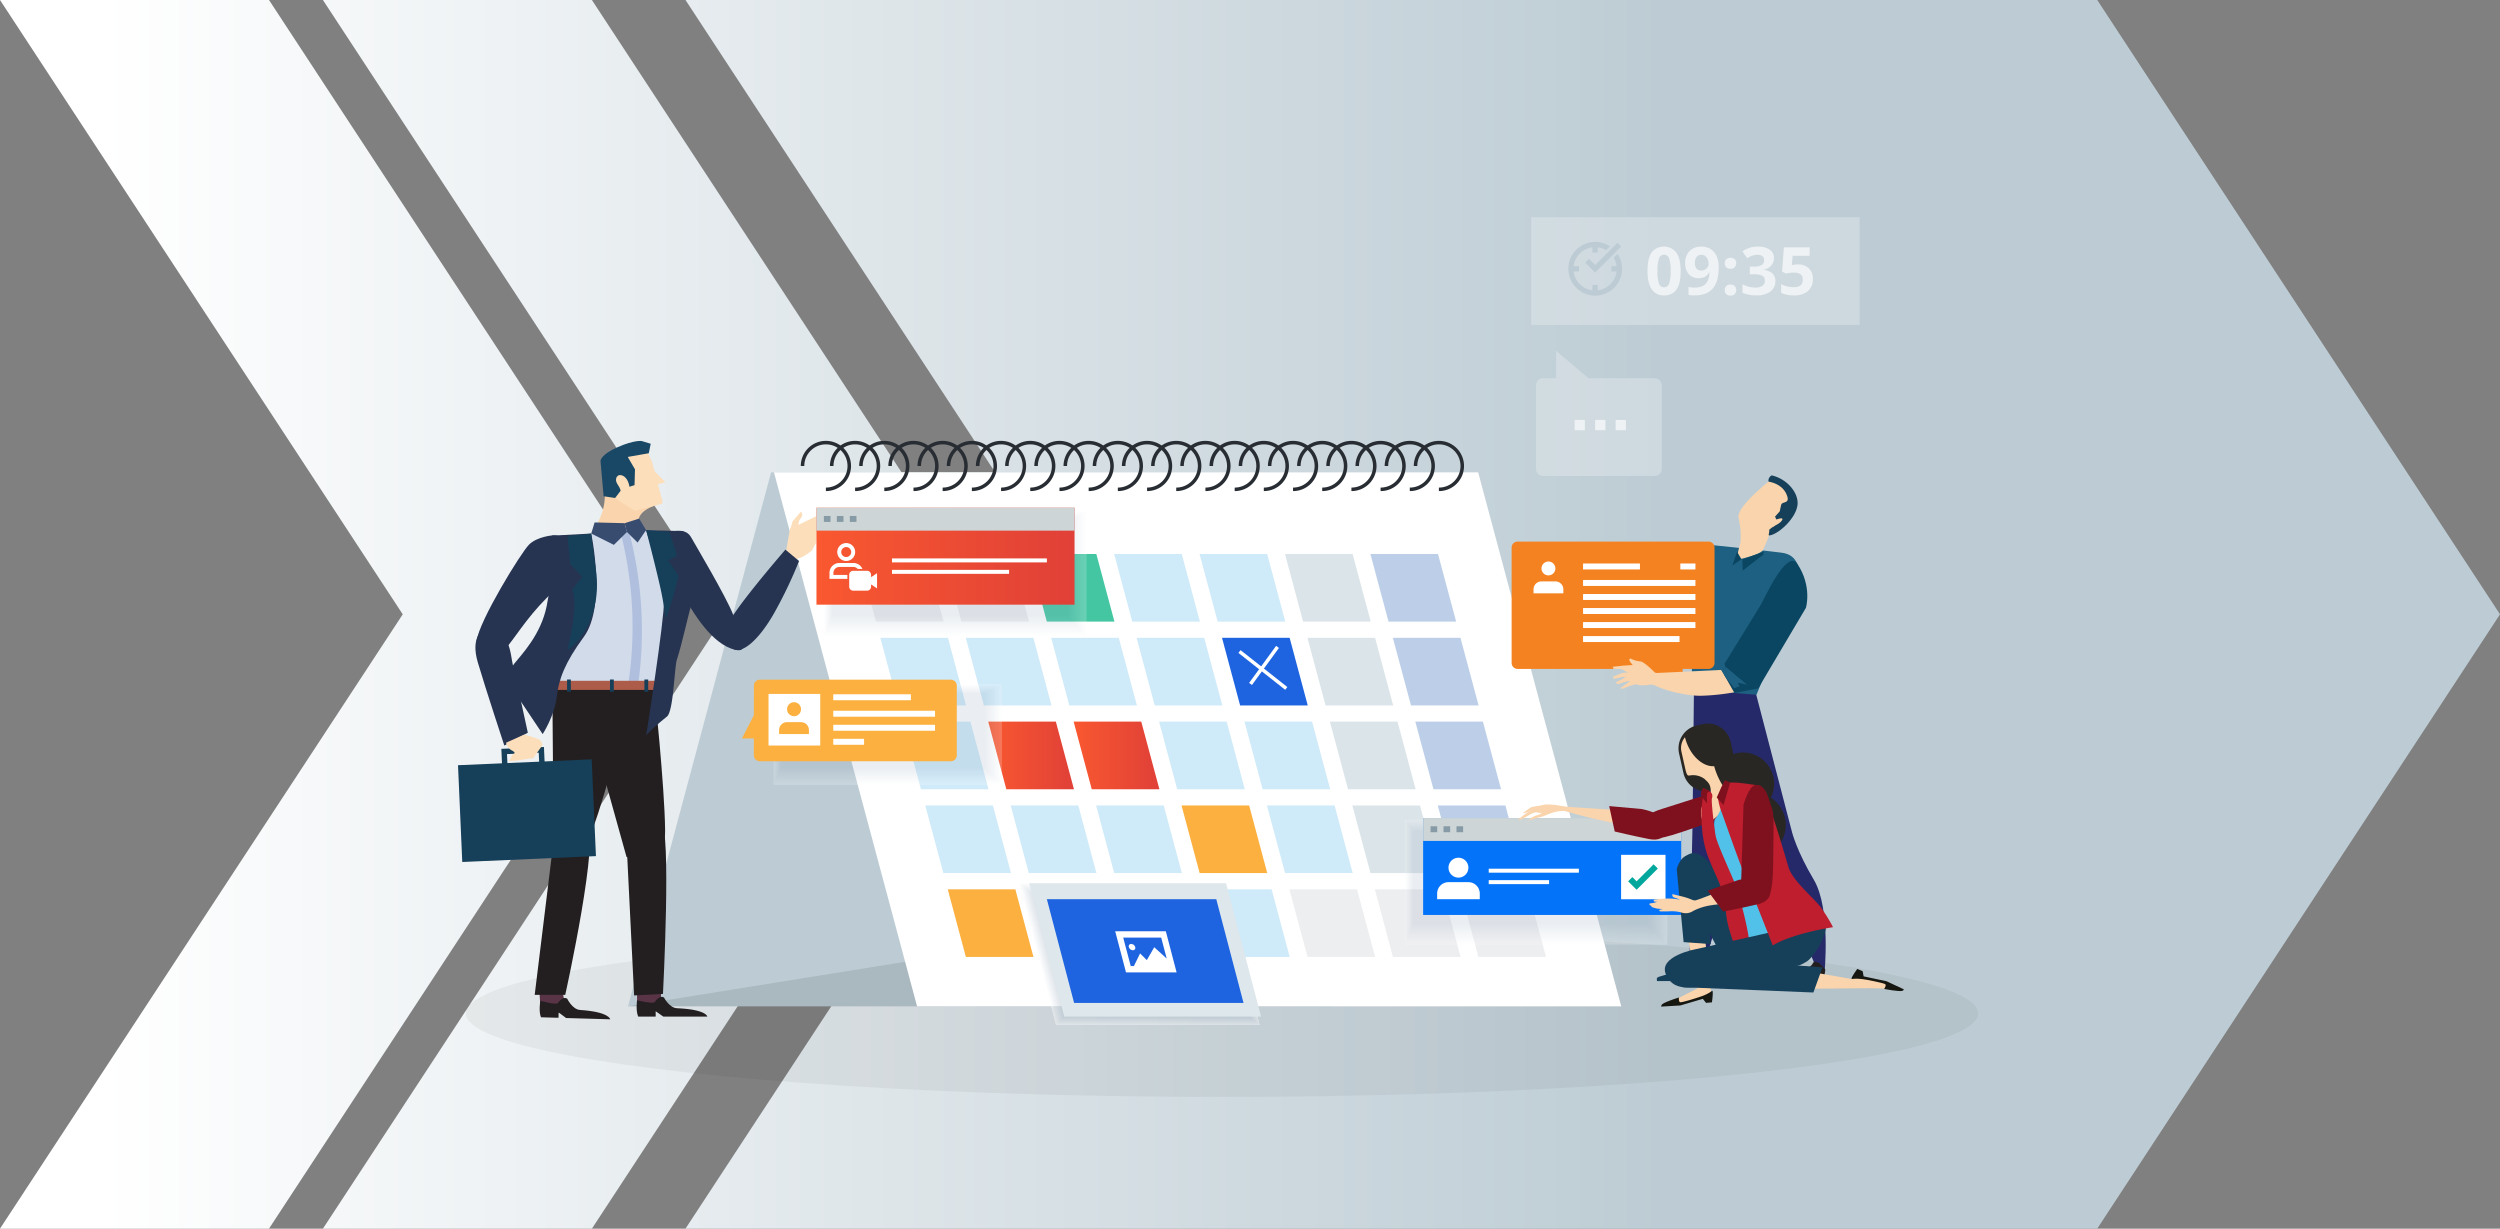 <?xml version="1.0" encoding="utf-8" standalone="no"?>
<svg xmlns="http://www.w3.org/2000/svg" xmlns:xlink="http://www.w3.org/1999/xlink" viewBox="0 0 1052.9 517.46">
  <rect x="0" y="0" width="1052.9" height="517.46" fill="#808080" stroke="none"/>
  <defs>
    <style>.cls-1{isolation:isolate;}.cls-2{fill:url(#linear-gradient);}.cls-3{opacity:0.05;}.cls-4{fill:#bdccd4;}.cls-5{opacity:0.1;}.cls-143,.cls-17,.cls-5{mix-blend-mode:multiply;}.cls-141,.cls-6{fill:#fff;}.cls-7{fill:#edeef0;}.cls-8{fill:#44c6a2;}.cls-9{fill:#cfeaf9;}.cls-10{fill:#dbe4e9;}.cls-11{fill:#bdcfe8;}.cls-12{fill:#1e64e0;}.cls-13{fill:url(#New_Gradient_Swatch_68);}.cls-14{fill:url(#New_Gradient_Swatch_68-2);}.cls-15{fill:#fbb040;}.cls-16{fill:#282d33;}.cls-17{opacity:0.2;}.cls-18{fill:#fefefe;}.cls-19{fill:#fdfdfe;}.cls-20{fill:#fcfdfd;}.cls-21{fill:#fbfcfd;}.cls-22{fill:#fafbfc;}.cls-23{fill:#f9fafb;}.cls-24{fill:#f8f9fb;}.cls-25{fill:#f7f9fa;}.cls-26{fill:#f6f8f9;}.cls-27{fill:#f5f7f9;}.cls-28{fill:#f4f6f8;}.cls-29{fill:#f3f5f8;}.cls-30{fill:#f2f4f7;}.cls-31{fill:#f1f4f6;}.cls-32{fill:#f0f3f6;}.cls-33{fill:#eff2f5;}.cls-34{fill:#eef1f4;}.cls-35{fill:#edf0f4;}.cls-36{fill:#ecf0f3;}.cls-37{fill:#ebeff3;}.cls-38{fill:#eaeef2;}.cls-39{fill:#e9edf1;}.cls-40{fill:#e8ecf1;}.cls-41{fill:#e7ecf0;}.cls-42{fill:#e6ebef;}.cls-43{fill:#e5eaef;}.cls-44{fill:#e4e9ee;}.cls-45{fill:#e3e8ee;}.cls-46{fill:#e2e7ed;}.cls-47{fill:#e1e7ec;}.cls-48{fill:#e0e6ec;}.cls-49{fill:#dfe5eb;}.cls-50{fill:#dee4ea;}.cls-51{fill:#dde3ea;}.cls-52{fill:#dce3e9;}.cls-53{fill:#dbe2e9;}.cls-54{fill:#dae1e8;}.cls-55{fill:#d9e0e7;}.cls-56{fill:#d8dfe7;}.cls-57{fill:#d7dfe6;}.cls-58{fill:#d6dee5;}.cls-59{fill:#d5dde5;}.cls-60{fill:#d4dce4;}.cls-61{fill:#d3dbe4;}.cls-62{fill:#d2dae3;}.cls-63{fill:#d1dae2;}.cls-64{fill:#d0d9e2;}.cls-65{fill:#cfd8e1;}.cls-66{fill:#ced7e0;}.cls-67{fill:#cdd6e0;}.cls-68{fill:#ccd6df;}.cls-69{fill:#cbd5df;}.cls-70{fill:#cbd4de;}.cls-71{fill:#cad3dd;}.cls-72{fill:#c9d2dd;}.cls-73{fill:#c8d2dc;}.cls-74{fill:#c7d1dc;}.cls-75{fill:#c6d0db;}.cls-76{fill:#c5cfda;}.cls-77{fill:#c4ceda;}.cls-78{fill:#c3ced9;}.cls-79{fill:#c2cdd8;}.cls-80{fill:#c1ccd8;}.cls-81{fill:#c0cbd7;}.cls-82{fill:#bfcad7;}.cls-83{fill:#bec9d6;}.cls-84{fill:#bdc9d5;}.cls-85{fill:#bcc8d5;}.cls-86{fill:#bbc7d4;}.cls-87{fill:#bac6d3;}.cls-88{fill:#b9c5d3;}.cls-89{fill:#b8c5d2;}.cls-90{fill:#b7c4d2;}.cls-91{fill:#b6c3d1;}.cls-92{fill:#b5c2d0;}.cls-93{fill:#b4c1d0;}.cls-94{fill:#b3c1cf;}.cls-95{fill:#b2c0ce;}.cls-96{fill:#b1bfce;}.cls-97{fill:#b0becd;}.cls-98{fill:#afbdcd;}.cls-99{fill:#aebccc;}.cls-100{fill:#adbccb;}.cls-101{fill:#acbbcb;}.cls-102{fill:#abbaca;}.cls-103{fill:#aab9c9;}.cls-104{fill:#a9b8c9;}.cls-105{fill:#a8b8c8;}.cls-106{fill:#a7b7c8;}.cls-107{fill:#a6b6c7;}.cls-108{fill:#a5b5c6;}.cls-109{fill:#a4b4c6;}.cls-110{fill:#a3b4c5;}.cls-111{fill:#a2b3c4;}.cls-112{fill:#a1b2c4;}.cls-113{fill:#a0b1c3;}.cls-114{fill:#9fb0c3;}.cls-115{fill:#9eafc2;}.cls-116{fill:#9dafc1;}.cls-117{fill:#9caec1;}.cls-118{fill:#9badc0;}.cls-119{fill:#9aacbf;}.cls-120{fill:#99abbf;}.cls-121{fill:#98abbe;}.cls-122{fill:#97aabe;}.cls-123{fill:#96a9bd;}.cls-124{fill:#0373f9;}.cls-125{fill:#cdd5d7;}.cls-126{fill:#d8e5ed;}.cls-127{fill:#879ba6;}.cls-128{fill:#00a79d;}.cls-129{fill:#231f20;}.cls-130{fill:#fcdeba;}.cls-131{fill:#f9d4ac;}.cls-132{fill:#263451;}.cls-133{fill:#d1dbea;}.cls-134{fill:#b0bfde;}.cls-135{fill:#593446;}.cls-136{fill:#ad5c49;}.cls-137{fill:#163f59;}.cls-138{fill:#194866;}.cls-139{fill:#384c70;}.cls-140{fill:url(#New_Gradient_Swatch_68-3);}.cls-141{opacity:0.25;}.cls-142{opacity:0.65;}.cls-143{opacity:0.4;}.cls-144{fill:#dee7ec;}.cls-145{fill:#0a4661;}.cls-146{fill:#1d6082;}.cls-147{fill:#25296a;}.cls-148{fill:#7f111e;}.cls-149{fill:#161711;}.cls-150{fill:#282723;}.cls-151{fill:#52c1e9;}.cls-152{fill:#be1e2d;}.cls-153{fill:#f58220;}</style>
    <linearGradient id="linear-gradient" x1="43.26" y1="258.73" x2="700.32" y2="258.73" gradientUnits="userSpaceOnUse">
      <stop offset="0" stop-color="#fff" />
      <stop offset="1" stop-color="#bdccd4" />
    </linearGradient>
    <linearGradient id="New_Gradient_Swatch_68" x1="416.2" y1="318.16" x2="452.31" y2="318.16" gradientUnits="userSpaceOnUse">
      <stop offset="0" stop-color="#f95830" />
      <stop offset="1" stop-color="#e04037" />
    </linearGradient>
    <linearGradient id="New_Gradient_Swatch_68-2" x1="452.17" y1="318.16" x2="488.29" y2="318.16" xlink:href="#New_Gradient_Swatch_68" />
    <linearGradient id="New_Gradient_Swatch_68-3" x1="343.86" y1="234.25" x2="452.55" y2="234.25" xlink:href="#New_Gradient_Swatch_68" />
  </defs>
  <title>calendar-Asset 15</title>
  <g class="cls-1">
    <g id="Layer_2">
      <g id="Layer_1-2">
        <polyline class="cls-2" points="1052.9 258.73 883.27 0 288.7 0 458.32 258.73 288.7 517.46 883.27 517.46 1052.9 258.73" />
        <polygon class="cls-2" points="0 0 169.62 258.73 0 517.46 113.29 517.46 282.91 258.73 113.29 0 0 0" />
        <polygon class="cls-2" points="136 0 305.62 258.73 136 517.46 249.28 517.46 418.91 258.73 249.28 0 136 0" />
        <ellipse class="cls-3" cx="514.66" cy="426.8" rx="318.47" ry="35.18" />
        <polygon class="cls-4" points="264.49 423.82 561.06 423.82 621.32 198.93 324.75 198.93 264.49 423.82" />
        <polygon class="cls-5" points="264.49 423.82 561.06 423.82 621.32 391.96 462.7 391.96 264.49 423.82" />
        <polygon class="cls-6" points="682.8 423.82 386.23 423.82 325.97 198.93 622.54 198.93 682.8 423.82" />
        <polygon class="cls-7" points="397.41 261.79 368.93 261.79 361.3 233.31 389.78 233.31 397.41 261.79" />
        <polygon class="cls-7" points="433.39 261.79 404.91 261.79 397.28 233.31 425.76 233.31 433.39 261.79" />
        <polygon class="cls-8" points="469.36 261.79 440.88 261.79 433.25 233.31 461.73 233.31 469.36 261.79" />
        <polygon class="cls-9" points="505.34 261.79 476.86 261.79 469.23 233.31 497.71 233.31 505.34 261.79" />
        <polygon class="cls-9" points="541.31 261.79 512.83 261.79 505.2 233.31 533.68 233.31 541.31 261.79" />
        <polygon class="cls-10" points="577.29 261.79 548.81 261.79 541.18 233.31 569.66 233.31 577.29 261.79" />
        <polygon class="cls-11" points="613.27 261.79 584.78 261.79 577.15 233.31 605.63 233.31 613.27 261.79" />
        <polygon class="cls-9" points="406.87 297.1 378.39 297.1 370.76 268.62 399.24 268.62 406.87 297.1" />
        <polygon class="cls-9" points="442.85 297.1 414.37 297.1 406.74 268.62 435.22 268.62 442.85 297.1" />
        <polygon class="cls-9" points="478.82 297.1 450.35 297.1 442.71 268.62 471.19 268.62 478.82 297.1" />
        <polygon class="cls-9" points="514.8 297.1 486.32 297.1 478.69 268.62 507.17 268.62 514.8 297.1" />
        <polygon class="cls-12" points="550.77 297.1 522.29 297.1 514.66 268.62 543.14 268.62 550.77 297.1" />
        <polygon class="cls-10" points="586.75 297.1 558.27 297.1 550.64 268.62 579.12 268.62 586.75 297.1" />
        <polygon class="cls-11" points="622.73 297.1 594.25 297.1 586.61 268.62 615.09 268.62 622.73 297.1" />
        <polygon class="cls-9" points="416.33 332.4 387.86 332.4 380.22 303.92 408.7 303.92 416.33 332.4" />
        <polygon class="cls-13" points="452.31 332.4 423.83 332.4 416.2 303.92 444.68 303.92 452.31 332.4" />
        <polygon class="cls-14" points="488.29 332.4 459.8 332.4 452.17 303.92 480.65 303.92 488.29 332.4" />
        <polygon class="cls-9" points="524.26 332.4 495.78 332.4 488.15 303.92 516.63 303.92 524.26 332.4" />
        <polygon class="cls-9" points="560.23 332.4 531.75 332.4 524.13 303.92 552.6 303.92 560.23 332.4" />
        <polygon class="cls-10" points="596.21 332.4 567.73 332.4 560.1 303.92 588.58 303.92 596.21 332.4" />
        <polygon class="cls-11" points="632.18 332.4 603.71 332.4 596.07 303.92 624.55 303.92 632.18 332.4" />
        <polygon class="cls-9" points="425.79 367.71 397.31 367.71 389.68 339.23 418.17 339.23 425.79 367.71" />
        <polygon class="cls-9" points="461.77 367.71 433.29 367.71 425.66 339.23 454.14 339.23 461.77 367.71" />
        <polygon class="cls-9" points="497.75 367.71 469.26 367.71 461.63 339.23 490.12 339.23 497.75 367.71" />
        <polygon class="cls-15" points="533.72 367.71 505.24 367.71 497.61 339.23 526.09 339.23 533.72 367.71" />
        <polygon class="cls-9" points="569.7 367.71 541.22 367.71 533.58 339.23 562.07 339.23 569.7 367.71" />
        <polygon class="cls-10" points="605.67 367.71 577.19 367.71 569.56 339.23 598.04 339.23 605.67 367.71" />
        <polygon class="cls-11" points="641.65 367.71 613.17 367.71 605.53 339.23 634.02 339.23 641.65 367.71" />
        <polygon class="cls-15" points="435.25 403.02 406.78 403.02 399.15 374.54 427.62 374.54 435.25 403.02" />
        <polygon class="cls-9" points="471.23 403.02 442.75 403.02 435.12 374.54 463.6 374.54 471.23 403.02" />
        <polygon class="cls-9" points="507.21 403.02 478.73 403.02 471.09 374.54 499.58 374.54 507.21 403.02" />
        <polygon class="cls-9" points="543.18 403.02 514.7 403.02 507.07 374.54 535.55 374.54 543.18 403.02" />
        <polygon class="cls-7" points="579.16 403.02 550.68 403.02 543.04 374.54 571.52 374.54 579.16 403.02" />
        <polygon class="cls-7" points="615.13 403.02 586.65 403.02 579.02 374.54 607.5 374.54 615.13 403.02" />
        <polygon class="cls-7" points="651.11 403.02 622.63 403.02 615 374.54 643.48 374.54 651.11 403.02" />
        <rect class="cls-6" x="531.13" y="269.6" width="1.48" height="25.09" transform="translate(-19.02 525.08) rotate(-51.74)" />
        <rect class="cls-6" x="522.25" y="281.41" width="19.25" height="1.48" transform="matrix(0.59, -0.81, 0.81, 0.59, -9.99, 544.6)" />
        <path class="cls-16" d="M347.83,206.83v-1.48a9.1,9.1,0,1,0-9.09-9.1h-1.48a10.58,10.58,0,1,1,10.57,10.58Z" />
        <path class="cls-16" d="M360.13,206.83v-1.48a9.1,9.1,0,1,0-9.1-9.1h-1.48a10.58,10.58,0,1,1,10.58,10.58Z" />
        <path class="cls-16" d="M372.43,206.83v-1.48a9.1,9.1,0,1,0-9.1-9.1h-1.48a10.58,10.58,0,1,1,10.58,10.58Z" />
        <path class="cls-16" d="M384.72,206.83v-1.48a9.1,9.1,0,1,0-9.1-9.1h-1.48a10.58,10.58,0,1,1,10.58,10.58Z" />
        <path class="cls-16" d="M397,206.83v-1.48a9.1,9.1,0,1,0-9.1-9.1h-1.48A10.58,10.58,0,1,1,397,206.83Z" />
        <path class="cls-16" d="M409.31,206.83v-1.48a9.1,9.1,0,1,0-9.09-9.1h-1.48a10.58,10.58,0,1,1,10.57,10.58Z" />
        <path class="cls-16" d="M421.61,206.83v-1.48a9.1,9.1,0,1,0-9.1-9.1H411a10.58,10.58,0,1,1,10.58,10.58Z" />
        <path class="cls-16" d="M433.9,206.83v-1.48a9.1,9.1,0,1,0-9.09-9.1h-1.48a10.58,10.58,0,1,1,10.57,10.58Z" />
        <path class="cls-16" d="M446.2,206.83v-1.48a9.1,9.1,0,1,0-9.1-9.1h-1.48a10.58,10.58,0,1,1,10.58,10.58Z" />
        <path class="cls-16" d="M458.5,206.83v-1.48a9.1,9.1,0,1,0-9.1-9.1h-1.48a10.58,10.58,0,1,1,10.58,10.58Z" />
        <path class="cls-16" d="M470.79,206.83v-1.48a9.1,9.1,0,1,0-9.09-9.1h-1.48a10.58,10.58,0,1,1,10.57,10.58Z" />
        <path class="cls-16" d="M483.09,206.83v-1.48a9.1,9.1,0,1,0-9.1-9.1h-1.48a10.58,10.58,0,1,1,10.58,10.58Z" />
        <path class="cls-16" d="M495.38,206.83v-1.48a9.1,9.1,0,1,0-9.09-9.1h-1.48a10.58,10.58,0,1,1,10.57,10.58Z" />
        <path class="cls-16" d="M507.68,206.83v-1.48a9.1,9.1,0,1,0-9.1-9.1H497.1a10.58,10.58,0,1,1,10.58,10.58Z" />
        <path class="cls-16" d="M520,206.83v-1.48a9.1,9.1,0,1,0-9.1-9.1H509.4A10.58,10.58,0,1,1,520,206.83Z" />
        <path class="cls-16" d="M532.27,206.83v-1.48a9.1,9.1,0,1,0-9.1-9.1h-1.48a10.58,10.58,0,1,1,10.58,10.58Z" />
        <path class="cls-16" d="M544.57,206.83v-1.48a9.1,9.1,0,1,0-9.1-9.1H534a10.58,10.58,0,1,1,10.58,10.58Z" />
        <path class="cls-16" d="M556.86,206.83v-1.48a9.1,9.1,0,1,0-9.09-9.1h-1.48a10.58,10.58,0,1,1,10.57,10.58Z" />
        <path class="cls-16" d="M569.16,206.83v-1.48a9.1,9.1,0,1,0-9.1-9.1h-1.48a10.58,10.58,0,1,1,10.58,10.58Z" />
        <path class="cls-16" d="M581.45,206.83v-1.48a9.1,9.1,0,1,0-9.09-9.1h-1.48a10.58,10.58,0,1,1,10.57,10.58Z" />
        <path class="cls-16" d="M593.75,206.83v-1.48a9.1,9.1,0,1,0-9.1-9.1h-1.48a10.58,10.58,0,1,1,10.58,10.58Z" />
        <path class="cls-16" d="M606,206.83v-1.48a9.1,9.1,0,1,0-9.09-9.1h-1.48A10.58,10.58,0,1,1,606,206.83Z" />
        <g class="cls-17">
          <rect class="cls-6" x="591.74" y="345.3" width="110.42" height="52.45" />
          <rect class="cls-18" x="591.77" y="345.35" width="110.31" height="52.32" />
          <rect class="cls-19" x="591.81" y="345.39" width="110.2" height="52.19" />
          <rect class="cls-20" x="591.84" y="345.44" width="110.09" height="52.06" />
          <rect class="cls-21" x="591.87" y="345.48" width="109.98" height="51.93" />
          <rect class="cls-22" x="591.91" y="345.53" width="109.86" height="51.81" />
          <rect class="cls-23" x="591.94" y="345.57" width="109.75" height="51.68" />
          <rect class="cls-24" x="591.98" y="345.62" width="109.64" height="51.55" />
          <rect class="cls-25" x="592.01" y="345.66" width="109.53" height="51.42" />
          <rect class="cls-26" x="592.04" y="345.71" width="109.41" height="51.3" />
          <rect class="cls-27" x="592.08" y="345.75" width="109.3" height="51.17" />
          <rect class="cls-28" x="592.11" y="345.8" width="109.19" height="51.04" />
          <rect class="cls-29" x="592.14" y="345.84" width="109.08" height="50.91" />
          <rect class="cls-30" x="592.18" y="345.89" width="108.96" height="50.78" />
          <rect class="cls-31" x="592.21" y="345.93" width="108.85" height="50.66" />
          <rect class="cls-32" x="592.25" y="345.97" width="108.74" height="50.53" />
          <rect class="cls-33" x="592.28" y="346.02" width="108.63" height="50.4" />
          <rect class="cls-34" x="592.31" y="346.06" width="108.52" height="50.27" />
          <rect class="cls-35" x="592.35" y="346.11" width="108.4" height="50.14" />
          <rect class="cls-36" x="592.38" y="346.15" width="108.29" height="50.02" />
          <rect class="cls-37" x="592.41" y="346.2" width="108.18" height="49.89" />
          <rect class="cls-38" x="592.45" y="346.24" width="108.07" height="49.76" />
          <rect class="cls-39" x="592.48" y="346.29" width="107.95" height="49.63" />
          <rect class="cls-40" x="592.51" y="346.33" width="107.84" height="49.5" />
          <rect class="cls-41" x="592.55" y="346.38" width="107.73" height="49.38" />
          <rect class="cls-42" x="592.58" y="346.42" width="107.62" height="49.25" />
          <rect class="cls-43" x="592.62" y="346.47" width="107.5" height="49.12" />
          <rect class="cls-44" x="592.65" y="346.51" width="107.39" height="48.99" />
          <rect class="cls-45" x="592.68" y="346.56" width="107.28" height="48.87" />
          <rect class="cls-46" x="592.72" y="346.6" width="107.17" height="48.74" />
          <rect class="cls-47" x="592.75" y="346.65" width="107.06" height="48.61" />
          <rect class="cls-48" x="592.78" y="346.69" width="106.94" height="48.48" />
          <rect class="cls-49" x="592.82" y="346.74" width="106.83" height="48.35" />
          <rect class="cls-50" x="592.85" y="346.78" width="106.72" height="48.23" />
          <rect class="cls-51" x="592.89" y="346.83" width="106.61" height="48.1" />
          <rect class="cls-52" x="592.92" y="346.87" width="106.49" height="47.97" />
          <rect class="cls-53" x="592.95" y="346.91" width="106.38" height="47.84" />
          <rect class="cls-54" x="592.99" y="346.96" width="106.27" height="47.71" />
          <rect class="cls-55" x="593.02" y="347" width="106.16" height="47.59" />
          <rect class="cls-56" x="593.05" y="347.05" width="106.05" height="47.46" />
          <rect class="cls-57" x="593.09" y="347.09" width="105.93" height="47.33" />
          <rect class="cls-58" x="593.12" y="347.14" width="105.82" height="47.2" />
          <rect class="cls-59" x="593.15" y="347.18" width="105.71" height="47.07" />
          <rect class="cls-60" x="593.19" y="347.23" width="105.6" height="46.95" />
          <rect class="cls-61" x="593.22" y="347.27" width="105.48" height="46.82" />
          <rect class="cls-62" x="593.26" y="347.32" width="105.37" height="46.69" />
          <rect class="cls-63" x="593.29" y="347.36" width="105.26" height="46.56" />
          <rect class="cls-64" x="593.32" y="347.41" width="105.15" height="46.43" />
          <rect class="cls-65" x="593.36" y="347.45" width="105.03" height="46.31" />
          <rect class="cls-66" x="593.39" y="347.5" width="104.92" height="46.18" />
          <rect class="cls-67" x="593.42" y="347.54" width="104.81" height="46.05" />
          <rect class="cls-68" x="593.46" y="347.59" width="104.7" height="45.92" />
          <rect class="cls-69" x="593.49" y="347.63" width="104.59" height="45.8" />
          <rect class="cls-70" x="593.53" y="347.68" width="104.47" height="45.67" />
          <rect class="cls-71" x="593.56" y="347.72" width="104.36" height="45.54" />
          <rect class="cls-72" x="593.59" y="347.77" width="104.25" height="45.41" />
          <rect class="cls-73" x="593.63" y="347.81" width="104.14" height="45.28" />
          <rect class="cls-74" x="593.66" y="347.85" width="104.02" height="45.16" />
          <rect class="cls-75" x="593.69" y="347.9" width="103.91" height="45.03" />
          <rect class="cls-76" x="593.73" y="347.94" width="103.8" height="44.9" />
          <rect class="cls-77" x="593.76" y="347.99" width="103.69" height="44.77" />
          <rect class="cls-78" x="593.79" y="348.03" width="103.57" height="44.64" />
          <rect class="cls-79" x="593.83" y="348.08" width="103.46" height="44.52" />
          <rect class="cls-80" x="593.86" y="348.12" width="103.35" height="44.39" />
          <rect class="cls-81" x="593.9" y="348.17" width="103.24" height="44.26" />
          <rect class="cls-82" x="593.93" y="348.21" width="103.13" height="44.13" />
          <rect class="cls-83" x="593.96" y="348.26" width="103.01" height="44" />
          <rect class="cls-84" x="594" y="348.3" width="102.9" height="43.88" />
          <rect class="cls-85" x="594.03" y="348.35" width="102.79" height="43.75" />
          <rect class="cls-86" x="594.06" y="348.39" width="102.68" height="43.62" />
          <rect class="cls-87" x="594.1" y="348.44" width="102.56" height="43.49" />
          <rect class="cls-88" x="594.13" y="348.48" width="102.45" height="43.36" />
          <rect class="cls-89" x="594.17" y="348.53" width="102.34" height="43.24" />
          <rect class="cls-90" x="594.2" y="348.57" width="102.23" height="43.11" />
          <rect class="cls-91" x="594.23" y="348.62" width="102.12" height="42.98" />
          <rect class="cls-92" x="594.27" y="348.66" width="102" height="42.85" />
          <rect class="cls-93" x="594.3" y="348.71" width="101.89" height="42.73" />
          <rect class="cls-94" x="594.33" y="348.75" width="101.78" height="42.6" />
          <rect class="cls-95" x="594.37" y="348.79" width="101.67" height="42.47" />
          <rect class="cls-96" x="594.4" y="348.84" width="101.55" height="42.34" />
          <rect class="cls-97" x="594.43" y="348.88" width="101.44" height="42.21" />
          <rect class="cls-98" x="594.47" y="348.93" width="101.33" height="42.09" />
          <rect class="cls-99" x="594.5" y="348.97" width="101.22" height="41.96" />
          <rect class="cls-100" x="594.54" y="349.02" width="101.1" height="41.83" />
          <rect class="cls-101" x="594.57" y="349.06" width="100.99" height="41.7" />
          <rect class="cls-102" x="594.6" y="349.11" width="100.88" height="41.57" />
          <rect class="cls-103" x="594.64" y="349.15" width="100.77" height="41.45" />
          <rect class="cls-104" x="594.67" y="349.2" width="100.66" height="41.32" />
          <rect class="cls-105" x="594.7" y="349.24" width="100.54" height="41.19" />
          <rect class="cls-106" x="594.74" y="349.29" width="100.43" height="41.06" />
          <rect class="cls-107" x="594.77" y="349.33" width="100.32" height="40.93" />
          <rect class="cls-108" x="594.81" y="349.38" width="100.21" height="40.81" />
          <rect class="cls-109" x="594.84" y="349.42" width="100.09" height="40.68" />
          <rect class="cls-110" x="594.87" y="349.47" width="99.98" height="40.55" />
          <rect class="cls-111" x="594.91" y="349.51" width="99.87" height="40.42" />
          <rect class="cls-112" x="594.94" y="349.56" width="99.76" height="40.3" />
          <rect class="cls-113" x="594.97" y="349.6" width="99.64" height="40.17" />
          <rect class="cls-114" x="595.01" y="349.65" width="99.53" height="40.04" />
          <rect class="cls-115" x="595.04" y="349.69" width="99.42" height="39.91" />
          <rect class="cls-116" x="595.07" y="349.73" width="99.31" height="39.78" />
          <rect class="cls-117" x="595.11" y="349.78" width="99.2" height="39.66" />
          <rect class="cls-118" x="595.14" y="349.82" width="99.08" height="39.53" />
          <rect class="cls-119" x="595.18" y="349.87" width="98.97" height="39.4" />
          <rect class="cls-120" x="595.21" y="349.91" width="98.86" height="39.27" />
          <rect class="cls-121" x="595.24" y="349.96" width="98.75" height="39.14" />
          <rect class="cls-122" x="595.28" y="350" width="98.63" height="39.02" />
          <rect class="cls-123" x="595.31" y="350.05" width="98.52" height="38.89" />
        </g>
        <rect class="cls-124" x="599.37" y="344.52" width="108.69" height="40.82" />
        <rect class="cls-125" x="599.37" y="344.52" width="108.69" height="9.64" />
        <line class="cls-126" x1="602.49" y1="349.24" x2="605.29" y2="349.24" />
        <rect class="cls-127" x="602.49" y="347.99" width="2.8" height="2.51" />
        <line class="cls-126" x1="607.95" y1="349.24" x2="610.75" y2="349.24" />
        <rect class="cls-127" x="607.95" y="347.99" width="2.8" height="2.51" />
        <line class="cls-126" x1="613.41" y1="349.24" x2="616.21" y2="349.24" />
        <rect class="cls-127" x="613.41" y="347.99" width="2.8" height="2.51" />
        <path class="cls-6" d="M623.22,378.72v-2.4a4.79,4.79,0,0,0-4.79-4.79h-8.37a4.79,4.79,0,0,0-4.79,4.79v2.4Z" />
        <path class="cls-6" d="M618.43,365.43a4.19,4.19,0,1,0-4.18,4.19A4.19,4.19,0,0,0,618.43,365.43Z" />
        <rect class="cls-6" x="626.99" y="365.86" width="37.97" height="1.68" />
        <rect class="cls-6" x="626.99" y="370.68" width="25.42" height="1.68" />
        <rect class="cls-6" x="682.74" y="360.02" width="18.71" height="18.71" />
        <polygon class="cls-128" points="689.27 374.74 685.7 371.16 687.48 369.39 689.27 371.18 696.43 364.02 698.21 365.8 689.27 374.74" />
        <path class="cls-129" d="M242.08,282.79l21.78,78.09s16.46,7.39,16.26-11.23-4.62-60.09-4.62-60.09Z" />
        <path class="cls-130" d="M331,232.5l1.7-9.78,11.07-5.3.21,6.91-.21,4.19L342,231.77s-5.35,4.8-8.78,3.52A3.34,3.34,0,0,1,331,232.5Z" />
        <path class="cls-131" d="M254.48,205a23.73,23.73,0,0,1-3.14,15.74c-4.74,7.45,19.14,3.9,19.14,3.9s-6.46-7.9,5.88-11.89C282.94,210.58,256.66,201.9,254.48,205Z" />
        <path class="cls-132" d="M277.12,225.38s13.82,43.49,32.25,48.24c7.06,1.82,2.52-6.77-.55-14.64s-16-29.53-17.67-32.55C289.06,222.66,285.08,222.87,277.12,225.38Z" />
        <path class="cls-133" d="M239.09,226.33a171.5,171.5,0,0,1,22.84-2.79c11.38-.57,23,.37,24.87,1.47,3.91,2.28,0,23.71-5,41.35a126.49,126.49,0,0,0-4,20.66s-36.66,12.21-39.15,11.54-7.87-8.51-6.31-13.89,3.63-39,.15-44.7S232.49,226.41,239.09,226.33Z" />
        <path class="cls-134" d="M264.64,287.81l4.11.59a163.38,163.38,0,0,0-4.37-66.51l-3.41.93A159.43,159.43,0,0,1,264.64,287.81Z" />
        <rect class="cls-135" x="268.31" y="408.3" width="10.08" height="15.36" />
        <polygon class="cls-135" points="226.87 412.77 227.76 426.8 238.59 426.41 235.59 410.49 226.87 412.77" />
        <path class="cls-129" d="M263.67,350.71l3.39,68.53,12.16-.64s3.64-69.81-.84-72.37S263.67,347.51,263.67,350.71Z" />
        <path class="cls-129" d="M232.63,290.25l.52,65.51s6.2,10.56,10.33,7c3.21-2.73,13.54-33.35,17.32-53.89,1.1-6,11.16-14.91,10.51-20.3C271,286.09,232.63,290.25,232.63,290.25Z" />
        <path class="cls-129" d="M233.68,349.75,225.19,419l12.86,0s15.17-68.29,8.93-73.07S234.06,347.52,233.68,349.75Z" />
        <path class="cls-129" d="M268.79,428.14h7.35V425.9l3.21,2.24H297.9s-.32-3-12.8-3.52c-3.2-.13-5.44-4.48-5.44-4.48s-1.6-1.44-4,1.92c-.63.87-7.36-.8-7.36-.8S267.67,425.74,268.79,428.14Z" />
        <path class="cls-129" d="M227.85,428.44l7.37.21.05-2.27,3.15,2.37,18.58.54s-.26-3.1-12.74-3.94c-3.2-.22-5.35-4.7-5.35-4.7s-1.57-1.51-4,1.83c-.65.86-7.35-1-7.35-1S226.78,426,227.85,428.44Z" />
        <rect class="cls-136" x="232.63" y="286.72" width="44.47" height="3.84" />
        <rect class="cls-137" x="271.39" y="286.18" width="1.6" height="5.14" />
        <rect class="cls-137" x="256.9" y="286.18" width="1.6" height="5.14" />
        <rect class="cls-137" x="238.82" y="286.18" width="1.6" height="5.14" />
        <path class="cls-132" d="M306.52,263.83s-1.86,6.5,2.06,9.28,11.3-3.91,17.65-15.23a188.91,188.91,0,0,0,10.31-21.6l-5.76-4.8S306,260.11,306.52,263.83Z" />
        <path class="cls-130" d="M255.71,197.72c1.21-5.78,11.64-13.36,14.28-11a11.17,11.17,0,0,1,2.6,3.26c.61,1.36,1.21,2.71,1.81,4a4.37,4.37,0,0,1,.33.94.15.15,0,0,1,0,.07L279,211.14a.94.94,0,0,1-.66,1.14l-10.59,2.79c-.46.12-6-3.39-7.23-4.33-1.49-1-.45-1.53-1.29-2.45C258.15,207.11,254.63,202.9,255.71,197.72Z" />
        <polygon class="cls-130" points="269.14 191.88 267.06 199.52 264.98 207.15 272.63 205.13 280.27 203.12 274.71 197.5 269.14 191.88" />
        <path class="cls-138" d="M254.22,209l-1.32-14.88s0-2.63,7.22-5.79,10.15-2.58,10.15-2.58l3.78,1.14-.81,4-8.86,1.55,3.05,5.23-.19,6.65-2.07.66-.05.17s-.39-3.68-2.82-4.79-3.69,1.45-2.28,3.51,1.34,2.86,1.34,2.86l-2.31,3Z" />
        <polygon class="cls-139" points="263.07 220.34 264.05 224.06 268.53 228.5 272.11 223.26 269.18 218.41 263.07 220.34" />
        <polygon class="cls-139" points="250.42 220.03 249 224.71 258.53 229.48 264.05 224.06 263.07 220.34 250.42 220.03" />
        <path class="cls-132" d="M233.58,225.43c-.76-.05-7.39.56-10.77,3.94s-21,32-22.14,40.7,5.17,7.86,9,5.87,7.13-8.49,14.65-17.61c7.8-9.46,16.09-14.84,16.77-19.79S240,225.87,233.58,225.43Z" />
        <path class="cls-132" d="M232.44,225.59l16.56-.88s6.45,30.48-3.11,43.5c-7.86,10.71-10.56,17.67-11.47,25.52s-5.87,15.44-5.87,15.44L215,288.92s-1.46-5.56,1.52-9.33,11.33-12.24,13.74-24.46S233.8,228.21,232.44,225.59Z" />
        <path class="cls-132" d="M203.51,265.62S198,268,201.24,279s11.16,35,11.16,35l9.9-5.41s-5-23.11-6.23-28.13S215.18,264.16,203.51,265.62Z" />
        <rect class="cls-137" x="193.79" y="321" width="56.35" height="40.8" transform="translate(-14.82 10.11) rotate(-2.52)" />
        <path class="cls-137" d="M211.15,315.38l17.94-.79.57,13-17.94.79ZM226.9,317l-13.37.59.37,8.42,13.37-.58Z" />
        <path class="cls-130" d="M213.13,312.81a4.78,4.78,0,0,0,2.52,3.29c2.27,1.25.24,1.5.24,1.5l-1.46,2.92,2.89-.16,7.29-1.07,3.88-5.53a3.71,3.71,0,0,0-1.1-2.13c-.87-.63-6.58-2.27-6.58-2.27Z" />
        <path class="cls-132" d="M272.1,310.06s7.81-49.43,7.52-57c-.27-7.06-7.51-29.78-7.51-29.78l15.64.4s5.49,25.8,3.16,32c-.7,1.88-3.88,16.38-5.83,22.11-1.07,3.14-1.4,21.92-4.19,24C277.72,304.2,271.12,310.2,272.1,310.06Z" />
        <path class="cls-137" d="M280.34,260.79a128.43,128.43,0,0,0-2.59-14.86c-2.06-9.06-5.64-22.67-5.64-22.67l9.79.73,3.31,10-3.78,2,4.35,6.47A149.71,149.71,0,0,1,280.34,260.79Z" />
        <path class="cls-137" d="M239,225.69l1.16,11.93,5,5.3-4.2,5.4s3.09,5-2,25.3c-.28,1.12,15.35-10.05,12-33.88-1.12-7.92-2-15-2-15Z" />
        <path class="cls-130" d="M337.33,215.43l-3.56,4.19-1.15,4.09,3-.32,1-4.19s1.47-1.88,1.26-2.51A6.2,6.2,0,0,0,337.33,215.43Z" />
        <g class="cls-17">
          <rect class="cls-6" x="347.13" y="215.46" width="110.42" height="52.45" />
          <rect class="cls-18" x="347.16" y="215.5" width="110.31" height="52.32" />
          <rect class="cls-19" x="347.19" y="215.55" width="110.2" height="52.19" />
          <rect class="cls-20" x="347.23" y="215.59" width="110.09" height="52.06" />
          <rect class="cls-21" x="347.26" y="215.64" width="109.98" height="51.93" />
          <rect class="cls-22" x="347.29" y="215.68" width="109.86" height="51.81" />
          <rect class="cls-23" x="347.33" y="215.73" width="109.75" height="51.68" />
          <rect class="cls-24" x="347.36" y="215.77" width="109.64" height="51.55" />
          <rect class="cls-25" x="347.4" y="215.81" width="109.53" height="51.42" />
          <rect class="cls-26" x="347.43" y="215.86" width="109.41" height="51.3" />
          <rect class="cls-27" x="347.46" y="215.9" width="109.3" height="51.17" />
          <rect class="cls-28" x="347.5" y="215.95" width="109.19" height="51.04" />
          <rect class="cls-29" x="347.53" y="215.99" width="109.08" height="50.91" />
          <rect class="cls-30" x="347.56" y="216.04" width="108.96" height="50.78" />
          <rect class="cls-31" x="347.6" y="216.08" width="108.85" height="50.66" />
          <rect class="cls-32" x="347.63" y="216.13" width="108.74" height="50.53" />
          <rect class="cls-33" x="347.67" y="216.17" width="108.63" height="50.4" />
          <rect class="cls-34" x="347.7" y="216.22" width="108.52" height="50.27" />
          <rect class="cls-35" x="347.73" y="216.26" width="108.4" height="50.14" />
          <rect class="cls-36" x="347.77" y="216.31" width="108.29" height="50.02" />
          <rect class="cls-37" x="347.8" y="216.35" width="108.18" height="49.89" />
          <rect class="cls-38" x="347.83" y="216.4" width="108.07" height="49.76" />
          <rect class="cls-39" x="347.87" y="216.44" width="107.95" height="49.63" />
          <rect class="cls-40" x="347.9" y="216.49" width="107.84" height="49.5" />
          <rect class="cls-41" x="347.93" y="216.53" width="107.73" height="49.38" />
          <rect class="cls-42" x="347.97" y="216.58" width="107.62" height="49.25" />
          <rect class="cls-43" x="348" y="216.62" width="107.5" height="49.12" />
          <rect class="cls-44" x="348.04" y="216.67" width="107.39" height="48.99" />
          <rect class="cls-45" x="348.07" y="216.71" width="107.28" height="48.87" />
          <rect class="cls-46" x="348.1" y="216.75" width="107.17" height="48.74" />
          <rect class="cls-47" x="348.14" y="216.8" width="107.06" height="48.61" />
          <rect class="cls-48" x="348.17" y="216.84" width="106.94" height="48.48" />
          <rect class="cls-49" x="348.2" y="216.89" width="106.83" height="48.35" />
          <rect class="cls-50" x="348.24" y="216.93" width="106.72" height="48.23" />
          <rect class="cls-51" x="348.27" y="216.98" width="106.61" height="48.1" />
          <rect class="cls-52" x="348.31" y="217.02" width="106.49" height="47.97" />
          <rect class="cls-53" x="348.34" y="217.07" width="106.38" height="47.84" />
          <rect class="cls-54" x="348.37" y="217.11" width="106.27" height="47.71" />
          <rect class="cls-55" x="348.41" y="217.16" width="106.16" height="47.59" />
          <rect class="cls-56" x="348.44" y="217.2" width="106.05" height="47.46" />
          <rect class="cls-57" x="348.47" y="217.25" width="105.93" height="47.33" />
          <rect class="cls-58" x="348.51" y="217.29" width="105.82" height="47.2" />
          <rect class="cls-59" x="348.54" y="217.34" width="105.71" height="47.07" />
          <rect class="cls-60" x="348.57" y="217.38" width="105.6" height="46.95" />
          <rect class="cls-61" x="348.61" y="217.43" width="105.48" height="46.82" />
          <rect class="cls-62" x="348.64" y="217.47" width="105.37" height="46.69" />
          <rect class="cls-63" x="348.68" y="217.52" width="105.26" height="46.56" />
          <rect class="cls-64" x="348.71" y="217.56" width="105.15" height="46.43" />
          <rect class="cls-65" x="348.74" y="217.61" width="105.03" height="46.31" />
          <rect class="cls-66" x="348.78" y="217.65" width="104.92" height="46.18" />
          <rect class="cls-67" x="348.81" y="217.69" width="104.81" height="46.05" />
          <rect class="cls-68" x="348.84" y="217.74" width="104.7" height="45.92" />
          <rect class="cls-69" x="348.88" y="217.78" width="104.59" height="45.8" />
          <rect class="cls-70" x="348.91" y="217.83" width="104.47" height="45.67" />
          <rect class="cls-71" x="348.95" y="217.87" width="104.36" height="45.54" />
          <rect class="cls-72" x="348.98" y="217.92" width="104.25" height="45.41" />
          <rect class="cls-73" x="349.01" y="217.96" width="104.14" height="45.28" />
          <rect class="cls-74" x="349.05" y="218.01" width="104.02" height="45.16" />
          <rect class="cls-75" x="349.08" y="218.05" width="103.91" height="45.03" />
          <rect class="cls-76" x="349.11" y="218.1" width="103.8" height="44.9" />
          <rect class="cls-77" x="349.15" y="218.14" width="103.69" height="44.77" />
          <rect class="cls-78" x="349.18" y="218.19" width="103.57" height="44.64" />
          <rect class="cls-79" x="349.21" y="218.23" width="103.46" height="44.52" />
          <rect class="cls-80" x="349.25" y="218.28" width="103.35" height="44.39" />
          <rect class="cls-81" x="349.28" y="218.32" width="103.24" height="44.26" />
          <rect class="cls-82" x="349.32" y="218.37" width="103.13" height="44.13" />
          <rect class="cls-83" x="349.35" y="218.41" width="103.01" height="44" />
          <rect class="cls-84" x="349.38" y="218.46" width="102.9" height="43.88" />
          <rect class="cls-85" x="349.42" y="218.5" width="102.79" height="43.75" />
          <rect class="cls-86" x="349.45" y="218.55" width="102.68" height="43.62" />
          <rect class="cls-87" x="349.48" y="218.59" width="102.56" height="43.49" />
          <rect class="cls-88" x="349.52" y="218.64" width="102.45" height="43.36" />
          <rect class="cls-89" x="349.55" y="218.68" width="102.34" height="43.24" />
          <rect class="cls-90" x="349.59" y="218.72" width="102.23" height="43.11" />
          <rect class="cls-91" x="349.62" y="218.77" width="102.12" height="42.98" />
          <rect class="cls-92" x="349.65" y="218.81" width="102" height="42.85" />
          <rect class="cls-93" x="349.69" y="218.86" width="101.89" height="42.73" />
          <rect class="cls-94" x="349.72" y="218.9" width="101.78" height="42.6" />
          <rect class="cls-95" x="349.75" y="218.95" width="101.67" height="42.47" />
          <rect class="cls-96" x="349.79" y="218.99" width="101.55" height="42.34" />
          <rect class="cls-97" x="349.82" y="219.04" width="101.44" height="42.21" />
          <rect class="cls-98" x="349.85" y="219.08" width="101.33" height="42.09" />
          <rect class="cls-99" x="349.89" y="219.13" width="101.22" height="41.96" />
          <rect class="cls-100" x="349.92" y="219.17" width="101.1" height="41.83" />
          <rect class="cls-101" x="349.96" y="219.22" width="100.99" height="41.7" />
          <rect class="cls-102" x="349.99" y="219.26" width="100.88" height="41.57" />
          <rect class="cls-103" x="350.02" y="219.31" width="100.77" height="41.45" />
          <rect class="cls-104" x="350.06" y="219.35" width="100.66" height="41.32" />
          <rect class="cls-105" x="350.09" y="219.4" width="100.54" height="41.19" />
          <rect class="cls-106" x="350.12" y="219.44" width="100.43" height="41.06" />
          <rect class="cls-107" x="350.16" y="219.49" width="100.32" height="40.93" />
          <rect class="cls-108" x="350.19" y="219.53" width="100.21" height="40.81" />
          <rect class="cls-109" x="350.23" y="219.58" width="100.09" height="40.68" />
          <rect class="cls-110" x="350.26" y="219.62" width="99.98" height="40.55" />
          <rect class="cls-111" x="350.29" y="219.66" width="99.87" height="40.42" />
          <rect class="cls-112" x="350.33" y="219.71" width="99.76" height="40.3" />
          <rect class="cls-113" x="350.36" y="219.75" width="99.64" height="40.17" />
          <rect class="cls-114" x="350.39" y="219.8" width="99.53" height="40.04" />
          <rect class="cls-115" x="350.43" y="219.84" width="99.42" height="39.91" />
          <rect class="cls-116" x="350.46" y="219.89" width="99.31" height="39.78" />
          <rect class="cls-117" x="350.49" y="219.93" width="99.2" height="39.66" />
          <rect class="cls-118" x="350.53" y="219.98" width="99.08" height="39.53" />
          <rect class="cls-119" x="350.56" y="220.02" width="98.97" height="39.4" />
          <rect class="cls-120" x="350.6" y="220.07" width="98.86" height="39.27" />
          <rect class="cls-121" x="350.63" y="220.11" width="98.75" height="39.14" />
          <rect class="cls-122" x="350.66" y="220.16" width="98.63" height="39.02" />
          <rect class="cls-123" x="350.7" y="220.2" width="98.52" height="38.89" />
        </g>
        <rect class="cls-140" x="343.86" y="213.84" width="108.69" height="40.82" />
        <rect class="cls-125" x="343.86" y="213.84" width="108.69" height="9.64" />
        <line class="cls-126" x1="346.98" y1="218.56" x2="349.79" y2="218.56" />
        <rect class="cls-127" x="346.98" y="217.3" width="2.8" height="2.51" />
        <line class="cls-126" x1="352.44" y1="218.56" x2="355.24" y2="218.56" />
        <rect class="cls-127" x="352.44" y="217.3" width="2.8" height="2.51" />
        <line class="cls-126" x1="357.91" y1="218.56" x2="360.71" y2="218.56" />
        <rect class="cls-127" x="357.91" y="217.3" width="2.8" height="2.51" />
        <rect class="cls-6" x="375.68" y="235.18" width="65.22" height="1.68" />
        <rect class="cls-6" x="375.68" y="240" width="49.3" height="1.68" />
        <path class="cls-6" d="M366.86,243.08v-1a1.68,1.68,0,0,0-1.67-1.68h-5.87a1.68,1.68,0,0,0-1.67,1.68v5a1.68,1.68,0,0,0,1.67,1.68h5.87a1.68,1.68,0,0,0,1.67-1.68v-.94l2.52,1.67V241.4Z" />
        <path class="cls-6" d="M356.39,236.26a3.77,3.77,0,1,1,3.77-3.77A3.77,3.77,0,0,1,356.39,236.26Zm0-5.86a2.1,2.1,0,1,0,2.1,2.09A2.1,2.1,0,0,0,356.39,230.4Z" />
        <path class="cls-6" d="M351,241.29a2.51,2.51,0,0,1,2.51-2.51h5.86a2.47,2.47,0,0,1,1.86.84h2a4.2,4.2,0,0,0-3.84-2.52h-5.86a4.2,4.2,0,0,0-4.19,4.19v2.51h7.54v-1.67H351Z" />
        <rect class="cls-141" x="644.9" y="91.47" width="138.3" height="45.38" />
        <path class="cls-4" d="M679.63,108.58a9,9,0,0,1,1.28,4.63,9.11,9.11,0,1,1-9.1-9.11,9,9,0,0,1,4.62,1.28l1.65-1.64a11.32,11.32,0,1,0,3.2,3.19Z" />
        <polygon class="cls-4" points="671.81 114.81 667.61 110.61 669.21 109.01 671.81 111.61 681.19 102.22 682.79 103.82 671.81 114.81" />
        <rect class="cls-4" x="670.67" y="102.97" width="2.26" height="3.39" />
        <rect class="cls-4" x="670.67" y="119.99" width="2.26" height="3.39" />
        <rect class="cls-4" x="678.65" y="112.07" width="3.39" height="2.26" />
        <rect class="cls-4" x="661.62" y="112.07" width="3.39" height="2.26" />
        <g class="cls-142">
          <path class="cls-6" d="M707.83,114.14q0,5.24-1.71,7.75a6,6,0,0,1-5.29,2.51,5.88,5.88,0,0,1-5.21-2.59c-1.18-1.73-1.76-4.29-1.76-7.67q0-5.3,1.71-7.8a6.65,6.65,0,0,1,10.49.11Q707.83,109.08,707.83,114.14Zm-9.77,0a15.68,15.68,0,0,0,.63,5.27,2.22,2.22,0,0,0,4.27,0,15.08,15.08,0,0,0,.66-5.25,15.14,15.14,0,0,0-.66-5.29,2.22,2.22,0,0,0-4.26,0A15.5,15.5,0,0,0,698.06,114.14Z" />
          <path class="cls-6" d="M723.84,112.67q0,5.91-2.49,8.82t-7.53,2.91a14,14,0,0,1-2.69-.19v-3.39a9.86,9.86,0,0,0,2.4.29,8.52,8.52,0,0,0,3.49-.62,4.42,4.42,0,0,0,2.09-2,8.75,8.75,0,0,0,.84-3.67h-.17a4.71,4.71,0,0,1-1.83,1.81,5.87,5.87,0,0,1-2.6.52,5.23,5.23,0,0,1-4.11-1.68,6.69,6.69,0,0,1-1.51-4.65,6.92,6.92,0,0,1,1.83-5.08,6.6,6.6,0,0,1,5-1.87,7.16,7.16,0,0,1,3.87,1,6.65,6.65,0,0,1,2.55,3A11.31,11.31,0,0,1,723.84,112.67Zm-7.23-5.37a2.5,2.5,0,0,0-2.05.9,4,4,0,0,0-.74,2.6,3.6,3.6,0,0,0,.67,2.3,2.47,2.47,0,0,0,2,.85,3.12,3.12,0,0,0,2.2-.85,2.55,2.55,0,0,0,.91-1.93,4.42,4.42,0,0,0-.85-2.75A2.63,2.63,0,0,0,716.61,107.3Z" />
          <path class="cls-6" d="M726.41,110.88a2.28,2.28,0,0,1,.62-1.73,2.94,2.94,0,0,1,3.55,0,2.31,2.31,0,0,1,.62,1.72,2.26,2.26,0,0,1-.64,1.72,2.42,2.42,0,0,1-1.74.61,2.47,2.47,0,0,1-1.78-.6A2.3,2.3,0,0,1,726.41,110.88Zm0,11.3a2.29,2.29,0,0,1,.62-1.74,2.49,2.49,0,0,1,1.79-.59,2.44,2.44,0,0,1,1.76.6,2.32,2.32,0,0,1,.62,1.73,2.29,2.29,0,0,1-.63,1.7,2.4,2.4,0,0,1-1.75.62,2.43,2.43,0,0,1-1.78-.61A2.26,2.26,0,0,1,726.41,122.18Z" />
          <path class="cls-6" d="M747.11,108.61A4.75,4.75,0,0,1,746,111.8a5.87,5.87,0,0,1-3.19,1.8v.09a6.39,6.39,0,0,1,3.67,1.47,4.13,4.13,0,0,1,1.24,3.15,5.35,5.35,0,0,1-2.09,4.49,9.67,9.67,0,0,1-6,1.6,14.52,14.52,0,0,1-5.77-1.08v-3.59a13.59,13.59,0,0,0,2.56,1,11,11,0,0,0,2.76.36,5.3,5.3,0,0,0,3.09-.71,2.59,2.59,0,0,0,1-2.28,2.07,2.07,0,0,0-1.15-2,8.53,8.53,0,0,0-3.66-.58h-1.52v-3.24h1.54a7.25,7.25,0,0,0,3.4-.61,2.2,2.2,0,0,0,1.08-2.09c0-1.51-1-2.27-2.85-2.27a6.49,6.49,0,0,0-2,.33,9.77,9.77,0,0,0-2.26,1.14l-2-2.92a10.87,10.87,0,0,1,6.52-2,8.39,8.39,0,0,1,4.9,1.25A4,4,0,0,1,747.11,108.61Z" />
          <path class="cls-6" d="M757.17,111.36a6.42,6.42,0,0,1,4.62,1.63,5.85,5.85,0,0,1,1.71,4.46,6.46,6.46,0,0,1-2.06,5.15,8.72,8.72,0,0,1-5.91,1.8,11.53,11.53,0,0,1-5.38-1.08v-3.65a10.85,10.85,0,0,0,2.51.94,11.25,11.25,0,0,0,2.72.36c2.58,0,3.87-1,3.87-3.17s-1.33-3-4-3a10.5,10.5,0,0,0-1.6.14,11.82,11.82,0,0,0-1.42.31l-1.69-.9.76-10.19h10.84v3.58H755l-.37,3.93.48-.1A9.26,9.26,0,0,1,757.17,111.36Z" />
        </g>
        <path class="cls-141" d="M646.89,162.37a3,3,0,0,1,2.87-3.09h5.58V147.71L669,159.28h28a3,3,0,0,1,2.88,3.09v35a3,3,0,0,1-2.88,3.09H649.76a3,3,0,0,1-2.87-3.09Z" />
        <g class="cls-143">
          <polygon class="cls-6" points="444.77 431.69 429.06 371.8 514.81 371.8 530.52 431.69 444.77 431.69" />
          <polygon class="cls-18" points="429.13 371.86 514.78 371.86 530.47 431.64 444.82 431.64 429.13 371.86" />
          <polygon class="cls-19" points="429.2 371.92 514.75 371.92 530.41 431.6 444.86 431.6 429.2 371.92" />
          <polygon class="cls-20" points="429.27 371.97 514.72 371.97 530.36 431.55 444.9 431.55 429.27 371.97" />
          <polygon class="cls-21" points="429.34 372.03 514.69 372.03 530.3 431.5 444.95 431.5 429.34 372.03" />
          <polygon class="cls-22" points="429.41 372.09 514.66 372.09 530.24 431.46 444.99 431.46 429.41 372.09" />
          <polygon class="cls-23" points="429.48 372.14 514.63 372.14 530.19 431.41 445.04 431.41 429.48 372.14" />
          <polygon class="cls-24" points="429.55 372.2 514.6 372.2 530.13 431.37 445.08 431.37 429.55 372.2" />
          <polygon class="cls-25" points="429.62 372.26 514.57 372.26 530.08 431.32 445.12 431.32 429.62 372.26" />
          <polygon class="cls-26" points="429.69 372.31 514.54 372.31 530.02 431.27 445.17 431.27 429.69 372.31" />
          <polygon class="cls-27" points="429.76 372.37 514.51 372.37 529.96 431.23 445.21 431.23 429.76 372.37" />
          <polygon class="cls-28" points="429.83 372.43 514.49 372.43 529.91 431.18 445.25 431.18 429.83 372.43" />
          <polygon class="cls-29" points="429.9 372.48 514.46 372.48 529.85 431.14 445.3 431.14 429.9 372.48" />
          <polygon class="cls-30" points="429.97 372.54 514.43 372.54 529.79 431.09 445.34 431.09 429.97 372.54" />
          <polygon class="cls-31" points="430.04 372.59 514.4 372.59 529.74 431.05 445.38 431.05 430.04 372.59" />
          <polygon class="cls-32" points="430.11 372.65 514.37 372.65 529.68 431 445.43 431 430.11 372.65" />
          <polygon class="cls-33" points="430.18 372.71 514.34 372.71 529.63 430.95 445.47 430.95 430.18 372.71" />
          <polygon class="cls-34" points="430.25 372.76 514.31 372.76 529.57 430.91 445.51 430.91 430.25 372.76" />
          <polygon class="cls-35" points="430.32 372.82 514.28 372.82 529.51 430.86 445.56 430.86 430.32 372.82" />
          <polygon class="cls-36" points="430.39 372.88 514.25 372.88 529.46 430.81 445.6 430.81 430.39 372.88" />
          <polygon class="cls-37" points="430.46 372.93 514.22 372.93 529.4 430.77 445.64 430.77 430.46 372.93" />
          <polygon class="cls-38" points="430.53 372.99 514.19 372.99 529.34 430.72 445.68 430.72 430.53 372.99" />
          <polygon class="cls-39" points="430.6 373.05 514.16 373.05 529.29 430.68 445.73 430.68 430.6 373.05" />
          <polygon class="cls-40" points="430.67 373.1 514.13 373.1 529.23 430.63 445.77 430.63 430.67 373.1" />
          <polygon class="cls-41" points="430.74 373.16 514.1 373.16 529.17 430.58 445.81 430.58 430.74 373.16" />
          <polygon class="cls-42" points="430.81 373.21 514.07 373.21 529.12 430.54 445.86 430.54 430.81 373.21" />
          <polygon class="cls-43" points="430.88 373.27 514.04 373.27 529.06 430.49 445.9 430.49 430.88 373.27" />
          <polygon class="cls-44" points="430.95 373.33 514.01 373.33 529 430.45 445.94 430.45 430.95 373.33" />
          <polygon class="cls-45" points="431.02 373.38 513.98 373.38 528.95 430.4 445.99 430.4 431.02 373.38" />
          <polygon class="cls-46" points="431.09 373.44 513.96 373.44 528.89 430.36 446.03 430.36 431.09 373.44" />
          <polygon class="cls-47" points="431.16 373.5 513.92 373.5 528.84 430.31 446.07 430.31 431.16 373.5" />
          <polygon class="cls-48" points="431.23 373.55 513.9 373.55 528.78 430.26 446.12 430.26 431.23 373.55" />
          <polygon class="cls-49" points="431.3 373.61 513.87 373.61 528.72 430.22 446.16 430.22 431.3 373.61" />
          <polygon class="cls-50" points="431.37 373.67 513.84 373.67 528.67 430.17 446.2 430.17 431.37 373.67" />
          <polygon class="cls-51" points="431.44 373.72 513.81 373.72 528.61 430.13 446.25 430.13 431.44 373.72" />
          <polygon class="cls-52" points="431.51 373.78 513.78 373.78 528.55 430.08 446.29 430.08 431.51 373.78" />
          <polygon class="cls-53" points="431.58 373.84 513.75 373.84 528.5 430.03 446.33 430.03 431.58 373.84" />
          <polygon class="cls-54" points="431.65 373.89 513.72 373.89 528.44 429.99 446.38 429.99 431.65 373.89" />
          <polygon class="cls-55" points="431.72 373.95 513.69 373.95 528.39 429.94 446.42 429.94 431.72 373.95" />
          <polygon class="cls-56" points="431.8 374 513.66 374 528.33 429.89 446.46 429.89 431.8 374" />
          <polygon class="cls-57" points="431.87 374.06 513.63 374.06 528.27 429.85 446.51 429.85 431.87 374.06" />
          <polygon class="cls-58" points="431.94 374.12 513.6 374.12 528.22 429.8 446.55 429.8 431.94 374.12" />
          <polygon class="cls-59" points="432 374.17 513.57 374.17 528.16 429.76 446.59 429.76 432 374.17" />
          <polygon class="cls-60" points="432.07 374.23 513.54 374.23 528.1 429.71 446.64 429.71 432.07 374.23" />
          <polygon class="cls-61" points="432.14 374.29 513.51 374.29 528.05 429.67 446.68 429.67 432.14 374.29" />
          <polygon class="cls-62" points="432.22 374.34 513.48 374.34 527.99 429.62 446.72 429.62 432.22 374.34" />
          <polygon class="cls-63" points="432.29 374.4 513.46 374.4 527.94 429.57 446.77 429.57 432.29 374.4" />
          <polygon class="cls-64" points="432.36 374.46 513.42 374.46 527.88 429.53 446.81 429.53 432.36 374.46" />
          <polygon class="cls-65" points="432.43 374.51 513.4 374.51 527.82 429.48 446.85 429.48 432.43 374.51" />
          <polygon class="cls-66" points="432.5 374.57 513.37 374.57 527.77 429.44 446.9 429.44 432.5 374.57" />
          <polygon class="cls-67" points="432.57 374.63 513.34 374.63 527.71 429.39 446.94 429.39 432.57 374.63" />
          <polygon class="cls-68" points="432.64 374.68 513.31 374.68 527.65 429.34 446.98 429.34 432.64 374.68" />
          <polygon class="cls-69" points="432.71 374.74 513.28 374.74 527.6 429.3 447.03 429.3 432.71 374.74" />
          <polygon class="cls-70" points="432.78 374.8 513.25 374.8 527.54 429.25 447.07 429.25 432.78 374.8" />
          <polygon class="cls-71" points="432.85 374.85 513.22 374.85 527.49 429.2 447.11 429.2 432.85 374.85" />
          <polygon class="cls-72" points="432.92 374.91 513.19 374.91 527.43 429.16 447.16 429.16 432.92 374.91" />
          <polygon class="cls-73" points="432.99 374.96 513.16 374.96 527.37 429.11 447.2 429.11 432.99 374.96" />
          <polygon class="cls-74" points="433.06 375.02 513.13 375.02 527.32 429.07 447.24 429.07 433.06 375.02" />
          <polygon class="cls-75" points="433.13 375.08 513.1 375.08 527.26 429.02 447.29 429.02 433.13 375.08" />
          <polygon class="cls-76" points="433.2 375.13 513.07 375.13 527.2 428.98 447.33 428.98 433.2 375.13" />
          <polygon class="cls-77" points="433.27 375.19 513.04 375.19 527.15 428.93 447.37 428.93 433.27 375.19" />
          <polygon class="cls-78" points="433.34 375.25 513.01 375.25 527.09 428.88 447.42 428.88 433.34 375.25" />
          <polygon class="cls-79" points="433.41 375.3 512.98 375.3 527.03 428.84 447.46 428.84 433.41 375.3" />
          <polygon class="cls-80" points="433.48 375.36 512.95 375.36 526.98 428.79 447.5 428.79 433.48 375.36" />
          <polygon class="cls-81" points="433.55 375.42 512.92 375.42 526.92 428.75 447.55 428.75 433.55 375.42" />
          <polygon class="cls-82" points="433.62 375.47 512.89 375.47 526.87 428.7 447.59 428.7 433.62 375.47" />
          <polygon class="cls-83" points="433.69 375.53 512.87 375.53 526.81 428.65 447.63 428.65 433.69 375.53" />
          <polygon class="cls-84" points="433.76 375.58 512.84 375.58 526.75 428.61 447.68 428.61 433.76 375.58" />
          <polygon class="cls-85" points="433.83 375.64 512.81 375.64 526.7 428.56 447.72 428.56 433.83 375.64" />
          <polygon class="cls-86" points="433.9 375.7 512.78 375.7 526.64 428.51 447.76 428.51 433.9 375.7" />
          <polygon class="cls-87" points="433.97 375.75 512.75 375.75 526.58 428.47 447.81 428.47 433.97 375.75" />
          <polygon class="cls-88" points="434.04 375.81 512.72 375.81 526.53 428.42 447.85 428.42 434.04 375.81" />
          <polygon class="cls-89" points="434.11 375.87 512.69 375.87 526.47 428.38 447.89 428.38 434.11 375.87" />
          <polygon class="cls-90" points="434.18 375.92 512.66 375.92 526.41 428.33 447.94 428.33 434.18 375.92" />
          <polygon class="cls-91" points="434.25 375.98 512.63 375.98 526.36 428.29 447.98 428.29 434.25 375.98" />
          <polygon class="cls-92" points="434.32 376.04 512.6 376.04 526.3 428.24 448.02 428.24 434.32 376.04" />
          <polygon class="cls-93" points="434.39 376.09 512.57 376.09 526.25 428.19 448.06 428.19 434.39 376.09" />
          <polygon class="cls-94" points="434.46 376.15 512.54 376.15 526.19 428.15 448.11 428.15 434.46 376.15" />
          <polygon class="cls-95" points="434.53 376.21 512.51 376.21 526.13 428.1 448.15 428.1 434.53 376.21" />
          <polygon class="cls-96" points="434.6 376.26 512.48 376.26 526.08 428.06 448.19 428.06 434.6 376.26" />
          <polygon class="cls-97" points="434.67 376.32 512.45 376.32 526.02 428.01 448.24 428.01 434.67 376.32" />
          <polygon class="cls-98" points="434.74 376.38 512.42 376.38 525.97 427.96 448.28 427.96 434.74 376.38" />
          <polygon class="cls-99" points="434.81 376.43 512.39 376.43 525.91 427.92 448.32 427.92 434.81 376.43" />
          <polygon class="cls-100" points="434.88 376.49 512.37 376.49 525.85 427.87 448.37 427.87 434.88 376.49" />
          <polygon class="cls-101" points="434.95 376.54 512.34 376.54 525.8 427.83 448.41 427.83 434.95 376.54" />
          <polygon class="cls-102" points="435.02 376.6 512.31 376.6 525.74 427.78 448.45 427.78 435.02 376.6" />
          <polygon class="cls-103" points="435.09 376.66 512.28 376.66 525.68 427.73 448.5 427.73 435.09 376.66" />
          <polygon class="cls-104" points="435.16 376.71 512.25 376.71 525.63 427.69 448.54 427.69 435.16 376.71" />
          <polygon class="cls-105" points="435.23 376.77 512.22 376.77 525.57 427.64 448.58 427.64 435.23 376.77" />
          <polygon class="cls-106" points="435.3 376.83 512.19 376.83 525.51 427.6 448.63 427.6 435.3 376.83" />
          <polygon class="cls-107" points="435.37 376.88 512.16 376.88 525.46 427.55 448.67 427.55 435.37 376.88" />
          <polygon class="cls-108" points="435.44 376.94 512.13 376.94 525.4 427.5 448.71 427.5 435.44 376.94" />
          <polygon class="cls-109" points="435.51 377 512.1 377 525.35 427.46 448.76 427.46 435.51 377" />
          <polygon class="cls-110" points="435.58 377.05 512.07 377.05 525.29 427.41 448.8 427.41 435.58 377.05" />
          <polygon class="cls-111" points="435.65 377.11 512.04 377.11 525.23 427.37 448.85 427.37 435.65 377.11" />
          <polygon class="cls-112" points="435.72 377.17 512.01 377.17 525.18 427.32 448.89 427.32 435.72 377.17" />
          <polygon class="cls-113" points="435.79 377.22 511.98 377.22 525.12 427.27 448.93 427.27 435.79 377.22" />
          <polygon class="cls-114" points="435.86 377.28 511.95 377.28 525.06 427.23 448.97 427.23 435.86 377.28" />
          <polygon class="cls-115" points="435.93 377.33 511.92 377.33 525.01 427.18 449.02 427.18 435.93 377.33" />
          <polygon class="cls-116" points="436 377.39 511.89 377.39 524.95 427.14 449.06 427.14 436 377.39" />
          <polygon class="cls-117" points="436.07 377.45 511.87 377.45 524.89 427.09 449.1 427.09 436.07 377.45" />
          <polygon class="cls-118" points="436.14 377.5 511.84 377.5 524.84 427.04 449.15 427.04 436.14 377.5" />
          <polygon class="cls-119" points="436.21 377.56 511.81 377.56 524.78 427 449.19 427 436.21 377.56" />
          <polygon class="cls-120" points="436.29 377.62 511.78 377.62 524.73 426.95 449.23 426.95 436.29 377.62" />
          <polygon class="cls-121" points="436.36 377.67 511.75 377.67 524.67 426.91 449.28 426.91 436.36 377.67" />
          <polygon class="cls-122" points="436.43 377.73 511.72 377.73 524.61 426.86 449.32 426.86 436.43 377.73" />
          <polygon class="cls-123" points="436.5 377.79 449.36 426.81 524.56 426.81 511.69 377.79 436.5 377.79" />
        </g>
        <polygon class="cls-144" points="531.12 428.16 448.23 428.16 433.48 371.97 516.37 371.97 531.12 428.16" />
        <polygon class="cls-12" points="452.37 422.39 440.9 378.71 512.25 378.71 523.72 422.39 452.37 422.39" />
        <path class="cls-6" d="M477.11,400.21a1,1,0,0,0,1-1.33,1.85,1.85,0,0,0-1.68-1.33,1,1,0,0,0-1,1.33A1.83,1.83,0,0,0,477.11,400.21Z" />
        <path class="cls-6" d="M474.23,409.54h21.31L491,392.22H469.68Zm-1.18-14.65h16l2.32,8.81-5.25-4.76L483,404.36l-2.85-2.81-2.59,5.32h-1.34Z" />
        <g class="cls-17">
          <rect class="cls-6" x="325.9" y="288.34" width="96.06" height="42.12" />
          <rect class="cls-18" x="325.93" y="288.37" width="95.96" height="42.02" />
          <rect class="cls-19" x="325.96" y="288.41" width="95.87" height="41.92" />
          <rect class="cls-20" x="325.99" y="288.45" width="95.77" height="41.82" />
          <rect class="cls-21" x="326.02" y="288.48" width="95.67" height="41.71" />
          <rect class="cls-22" x="326.05" y="288.52" width="95.57" height="41.61" />
          <rect class="cls-23" x="326.08" y="288.55" width="95.47" height="41.51" />
          <rect class="cls-24" x="326.11" y="288.59" width="95.38" height="41.41" />
          <rect class="cls-25" x="326.14" y="288.63" width="95.28" height="41.3" />
          <rect class="cls-26" x="326.17" y="288.66" width="95.18" height="41.2" />
          <rect class="cls-27" x="326.2" y="288.7" width="95.08" height="41.1" />
          <rect class="cls-28" x="326.23" y="288.73" width="94.99" height="40.99" />
          <rect class="cls-29" x="326.26" y="288.77" width="94.89" height="40.89" />
          <rect class="cls-30" x="326.29" y="288.81" width="94.79" height="40.79" />
          <rect class="cls-31" x="326.31" y="288.84" width="94.69" height="40.69" />
          <rect class="cls-32" x="326.34" y="288.88" width="94.6" height="40.58" />
          <rect class="cls-33" x="326.37" y="288.91" width="94.5" height="40.48" />
          <rect class="cls-34" x="326.4" y="288.95" width="94.4" height="40.38" />
          <rect class="cls-35" x="326.43" y="288.99" width="94.3" height="40.28" />
          <rect class="cls-36" x="326.46" y="289.02" width="94.2" height="40.17" />
          <rect class="cls-37" x="326.49" y="289.06" width="94.11" height="40.07" />
          <rect class="cls-38" x="326.52" y="289.09" width="94.01" height="39.97" />
          <rect class="cls-39" x="326.55" y="289.13" width="93.91" height="39.86" />
          <rect class="cls-40" x="326.58" y="289.17" width="93.81" height="39.76" />
          <rect class="cls-41" x="326.61" y="289.2" width="93.72" height="39.66" />
          <rect class="cls-42" x="326.64" y="289.24" width="93.62" height="39.56" />
          <rect class="cls-43" x="326.67" y="289.27" width="93.52" height="39.45" />
          <rect class="cls-44" x="326.7" y="289.31" width="93.42" height="39.35" />
          <rect class="cls-45" x="326.72" y="289.35" width="93.33" height="39.25" />
          <rect class="cls-46" x="326.75" y="289.38" width="93.23" height="39.15" />
          <rect class="cls-47" x="326.78" y="289.42" width="93.13" height="39.04" />
          <rect class="cls-48" x="326.81" y="289.45" width="93.03" height="38.94" />
          <rect class="cls-49" x="326.84" y="289.49" width="92.93" height="38.84" />
          <rect class="cls-50" x="326.87" y="289.53" width="92.84" height="38.73" />
          <rect class="cls-51" x="326.9" y="289.56" width="92.74" height="38.63" />
          <rect class="cls-52" x="326.93" y="289.6" width="92.64" height="38.53" />
          <rect class="cls-53" x="326.96" y="289.63" width="92.54" height="38.43" />
          <rect class="cls-54" x="326.99" y="289.67" width="92.45" height="38.32" />
          <rect class="cls-55" x="327.02" y="289.7" width="92.35" height="38.22" />
          <rect class="cls-56" x="327.05" y="289.74" width="92.25" height="38.12" />
          <rect class="cls-57" x="327.08" y="289.78" width="92.15" height="38.01" />
          <rect class="cls-58" x="327.11" y="289.81" width="92.06" height="37.91" />
          <rect class="cls-59" x="327.14" y="289.85" width="91.96" height="37.81" />
          <rect class="cls-60" x="327.16" y="289.88" width="91.86" height="37.71" />
          <rect class="cls-61" x="327.19" y="289.92" width="91.76" height="37.6" />
          <rect class="cls-62" x="327.22" y="289.96" width="91.66" height="37.5" />
          <rect class="cls-63" x="327.25" y="289.99" width="91.57" height="37.4" />
          <rect class="cls-64" x="327.28" y="290.03" width="91.47" height="37.3" />
          <rect class="cls-65" x="327.31" y="290.06" width="91.37" height="37.19" />
          <rect class="cls-66" x="327.34" y="290.1" width="91.27" height="37.09" />
          <rect class="cls-67" x="327.37" y="290.14" width="91.18" height="36.99" />
          <rect class="cls-68" x="327.4" y="290.17" width="91.08" height="36.88" />
          <rect class="cls-69" x="327.43" y="290.21" width="90.98" height="36.78" />
          <rect class="cls-70" x="327.46" y="290.24" width="90.88" height="36.68" />
          <rect class="cls-71" x="327.49" y="290.28" width="90.79" height="36.58" />
          <rect class="cls-72" x="327.52" y="290.32" width="90.69" height="36.47" />
          <rect class="cls-73" x="327.55" y="290.35" width="90.59" height="36.37" />
          <rect class="cls-74" x="327.57" y="290.39" width="90.49" height="36.27" />
          <rect class="cls-75" x="327.6" y="290.42" width="90.39" height="36.17" />
          <rect class="cls-76" x="327.63" y="290.46" width="90.3" height="36.06" />
          <rect class="cls-77" x="327.66" y="290.5" width="90.2" height="35.96" />
          <rect class="cls-78" x="327.69" y="290.53" width="90.1" height="35.86" />
          <rect class="cls-79" x="327.72" y="290.57" width="90" height="35.75" />
          <rect class="cls-80" x="327.75" y="290.6" width="89.91" height="35.65" />
          <rect class="cls-81" x="327.78" y="290.64" width="89.81" height="35.55" />
          <rect class="cls-82" x="327.81" y="290.68" width="89.71" height="35.45" />
          <rect class="cls-83" x="327.84" y="290.71" width="89.61" height="35.34" />
          <rect class="cls-84" x="327.87" y="290.75" width="89.52" height="35.24" />
          <rect class="cls-85" x="327.9" y="290.78" width="89.42" height="35.14" />
          <rect class="cls-86" x="327.93" y="290.82" width="89.32" height="35.04" />
          <rect class="cls-87" x="327.96" y="290.86" width="89.22" height="34.93" />
          <rect class="cls-88" x="327.99" y="290.89" width="89.13" height="34.83" />
          <rect class="cls-89" x="328.01" y="290.93" width="89.03" height="34.73" />
          <rect class="cls-90" x="328.04" y="290.96" width="88.93" height="34.62" />
          <rect class="cls-91" x="328.07" y="291" width="88.83" height="34.52" />
          <rect class="cls-92" x="328.1" y="291.04" width="88.73" height="34.42" />
          <rect class="cls-93" x="328.13" y="291.07" width="88.64" height="34.32" />
          <rect class="cls-94" x="328.16" y="291.11" width="88.54" height="34.21" />
          <rect class="cls-95" x="328.19" y="291.14" width="88.44" height="34.11" />
          <rect class="cls-96" x="328.22" y="291.18" width="88.34" height="34.01" />
          <rect class="cls-97" x="328.25" y="291.22" width="88.25" height="33.91" />
          <rect class="cls-98" x="328.28" y="291.25" width="88.15" height="33.8" />
          <rect class="cls-99" x="328.31" y="291.29" width="88.05" height="33.7" />
          <rect class="cls-100" x="328.34" y="291.32" width="87.95" height="33.6" />
          <rect class="cls-101" x="328.37" y="291.36" width="87.86" height="33.49" />
          <rect class="cls-102" x="328.4" y="291.39" width="87.76" height="33.39" />
          <rect class="cls-103" x="328.42" y="291.43" width="87.66" height="33.29" />
          <rect class="cls-104" x="328.45" y="291.47" width="87.56" height="33.19" />
          <rect class="cls-105" x="328.48" y="291.5" width="87.46" height="33.08" />
          <rect class="cls-106" x="328.51" y="291.54" width="87.37" height="32.98" />
          <rect class="cls-107" x="328.54" y="291.57" width="87.27" height="32.88" />
          <rect class="cls-108" x="328.57" y="291.61" width="87.17" height="32.78" />
          <rect class="cls-109" x="328.6" y="291.65" width="87.07" height="32.67" />
          <rect class="cls-110" x="328.63" y="291.68" width="86.98" height="32.57" />
          <rect class="cls-111" x="328.66" y="291.72" width="86.88" height="32.47" />
          <rect class="cls-112" x="328.69" y="291.75" width="86.78" height="32.36" />
          <rect class="cls-113" x="328.72" y="291.79" width="86.68" height="32.26" />
          <rect class="cls-114" x="328.75" y="291.83" width="86.59" height="32.16" />
          <rect class="cls-115" x="328.78" y="291.86" width="86.49" height="32.06" />
          <rect class="cls-116" x="328.81" y="291.9" width="86.39" height="31.95" />
          <rect class="cls-117" x="328.83" y="291.93" width="86.29" height="31.85" />
          <rect class="cls-118" x="328.86" y="291.97" width="86.19" height="31.75" />
          <rect class="cls-119" x="328.89" y="292.01" width="86.1" height="31.65" />
          <rect class="cls-120" x="328.92" y="292.04" width="86" height="31.54" />
          <rect class="cls-121" x="328.95" y="292.08" width="85.9" height="31.44" />
          <rect class="cls-122" x="328.98" y="292.11" width="85.8" height="31.34" />
          <rect class="cls-123" x="329.01" y="292.15" width="85.71" height="31.23" />
        </g>
        <path class="cls-15" d="M317.51,288.77a2.52,2.52,0,0,1,2.52-2.51h80.42a2.51,2.51,0,0,1,2.51,2.51v29.32a2.51,2.51,0,0,1-2.51,2.52H320a2.52,2.52,0,0,1-2.52-2.52V311h-5l5-9.77Z" />
        <rect class="cls-6" x="350.94" y="292.4" width="32.69" height="2.51" />
        <rect class="cls-6" x="350.94" y="299.34" width="42.86" height="2.51" />
        <rect class="cls-6" x="350.94" y="305.25" width="42.86" height="2.51" />
        <rect class="cls-6" x="350.94" y="311.16" width="12.97" height="2.51" />
        <path class="cls-6" d="M323.67,292.26V314h21.78V292.26Zm10.74,3.49a2.94,2.94,0,1,1-2.93,2.94A2.94,2.94,0,0,1,334.41,295.75Zm6.28,13.41H328.12v-1.68a3.35,3.35,0,0,1,3.36-3.35h5.86a3.35,3.35,0,0,1,3.35,3.35Z" />
        <path class="cls-145" d="M731.69,236.69s5,5.86-12.42,21.08-20.21,10.7-20.21,10.7l-4.8-3.31L691.56,248l8.1-1.76.8,1a3.2,3.2,0,0,0,2.64-1c.94-1.2,6.65-5.2,15.15-15.11C722.16,226.61,730.73,235.55,731.69,236.69Z" />
        <path class="cls-146" d="M725.19,236.42s5.75,5.15-9.76,22.4a102.17,102.17,0,0,1-7.23,7.34,80.55,80.55,0,0,0,11.07-8.39c17.45-15.22,12.42-21.08,12.42-21.08C730.73,235.55,724.57,235.85,725.19,236.42Z" />
        <path class="cls-131" d="M692.82,249s-16.66-.44-17-17.53c-.1-5.07-1.71-.18-2.91,4.66s1,18.53,9.64,24.09,12.32,6.94,15.89,4.74S692.82,249,692.82,249Z" />
        <path class="cls-147" d="M715.54,410c4-7.65,9.28-25.52,9.51-35.66.31-13.4.14-23.46.14-23.46l-12.37-3.06-1.31,58.77S714.26,412.4,715.54,410Z" />
        <path class="cls-147" d="M713.42,290.38l-.6,57.39,12.13,6.7a82.87,82.87,0,0,0,8.19-31.17C734.05,305.82,713.42,290.38,713.42,290.38Z" />
        <path class="cls-147" d="M713.42,290.38l26.69,62.92L745,360l20.3,48.49,3.08,1.54s2.81-27.28-4.47-39.51-9.2-20.13-9.2-20.13l-16.08-61.75Z" />
        <path class="cls-146" d="M712.85,290.52l26.91,2.08,14.87-36.28s9.48-21.9-4.37-23.56-29.85-3.25-29.85-3.25S710.25,236.7,712.85,290.52Z" />
        <path class="cls-131" d="M746.33,201.63s-15.17,11.67-14.12,16.46a34.55,34.55,0,0,1,.83,10c-.14,1.45-2.28,7.67-1,7.5s9.34-2,10.44-3.94a79.17,79.17,0,0,0,3.22-7.88s12.16-4.59,10.62-13.23C755.83,208.06,747.6,201.17,746.33,201.63Z" />
        <polygon class="cls-145" points="733.79 235.58 733.99 240.28 742.69 233.53 742.8 232.37 733.79 235.58" />
        <polygon class="cls-145" points="731.58 232.34 729.59 238.23 733.42 235.54 731.58 232.34" />
        <path class="cls-146" d="M705.54,252.05l-1.95-3.87-.87-1.5a3.43,3.43,0,0,1-2.26.62l2,2.59,1.78,3.52.8,5.33Z" />
        <path class="cls-129" d="M768.77,408.41l-.84,4.78h-4.48s-.25-.68-.63-.68-.73.68-1.17.68H750.24s-.2-1,0-1.35a4,4,0,0,1,1.37-.64c2.32-.71,10.63-2.92,11.78-5.32C764.84,403,768.77,408.41,768.77,408.41Z" />
        <path class="cls-137" d="M716.42,408.41l-.84,4.78h-4.49s-.25-.68-.63-.68-.73.68-1.17.68H697.88s-.2-1,0-1.35a4,4,0,0,1,1.38-.64c2.31-.71,10.62-2.92,11.77-5.32C712.49,403,716.42,408.41,716.42,408.41Z" />
        <path class="cls-137" d="M757.05,212.54c.48-4.8-4.11-10.72-10.86-12.33a2.52,2.52,0,0,0-1.37,2.64s5.37.63,7.45,5.05c2.18,4.64-1.7,3-2.11,4.74-.34,1.43-.59,2.71-.59,2.71l-2,2.24.58,1.21s2.9-1.09,2.51,0c-.48,1.31-2.57,2.27-2.84,2.44s-.76.42-.75.61.22-.65-2,1.33c.32.53-.44,2.36,0,2.33C748.72,225.27,756.46,218.4,757.05,212.54Z" />
        <path class="cls-131" d="M696.74,346.72s-.45,2.47-13.71.45-32.28-8-32.28-8l31,2.06S693.56,342.56,696.74,346.72Z" />
        <path class="cls-131" d="M661.05,341.68c-6.33-.78-9.38,1.76-12,2.35a44.09,44.09,0,0,0-5.27,1.62c1.69-2.29,3.75-2.11,4.86-2.78s.81-.3-1.43-.74c-1.27-.24-3.76,1.54-5.52,2.47a5.51,5.51,0,0,1-2.41.79,26,26,0,0,1,4.17-3.29,32.32,32.32,0,0,1,6.84-3.19c1.41-.31,5.66.08,8.63.82C662.28,340.56,665.61,342.24,661.05,341.68Z" />
        <path class="cls-131" d="M650.62,339.07s-5,.52-5.9,1c-.64.33-3.39,2.39-3.39,2.39a6.81,6.81,0,0,0,3-.81A54.63,54.63,0,0,1,650.62,339.07Z" />
        <path class="cls-148" d="M691.51,340.74s12.17,2.19,10.58,8.71c-.9,3.7-3.85,4.66-7.52,3.94-6.82-1.34-14.52-3.2-14.52-3.2l-2.32-10.7Z" />
        <path class="cls-148" d="M699.87,340.71l25.45-8.1s7.38-.52,8.41,1.85c1.5,3.42-2.87,6.07-4.6,7.41-3.44,2.67-1.39,1.94-16,6.91-13.32,4.54-18.76,6.57-21.2.38C689.69,343.39,699.87,340.71,699.87,340.71Z" />
        <polygon class="cls-131" points="718.2 396.15 720.78 419.1 708.98 422.3 702.67 422.56 714.83 416.3 710.92 395.09 718.2 396.15" />
        <path class="cls-149" d="M721,422.15l-2.48.22-1.36-1.7-9.47,2.79-8.07.48A1.47,1.47,0,0,1,700,423c1.19-1.07,7.09-2.9,7.09-2.9s-.22,1.81.55,2,8-2.1,9.76-2.79c2.94-1.19,3.61-2.12,3.79-2C721.63,417.8,721,422.15,721,422.15Z" />
        <path class="cls-137" d="M718.3,377l2.22,20.62-11.45-.84L706.17,366s1.92-7.57,7.09-5.48C716.58,361.84,718.3,377,718.3,377Z" />
        <path class="cls-137" d="M723.21,368.33l16.93,30.57s7.88,8.28,5.19,10.15c-3.87,2.71-15.34-.89-17.49-2.79-4.25-3.76-1-1.66-11.14-19.09-9.24-15.94-13.22-22.41-6.15-27C717.14,356,723.21,368.33,723.21,368.33Z" />
        <path class="cls-131" d="M786.29,416.2s-28,.23-27.39.29,4.65-7,4.65-7l19,3.3Z" />
        <polygon class="cls-131" points="778.67 415.54 780.95 410.86 792.86 413.67 798.53 416.43 784.86 416.15 778.67 415.54" />
        <path class="cls-149" d="M782.21,408.06l2.28,1,.39,2.14,9.66,2.06,7.32,3.42s-.3.55-.72.65c-1.55.37-7.61-.82-7.61-.82s1.06-1.5.47-2-8.08-2-9.91-2.19c-3.16-.36-4.19.14-4.28-.09C779.59,411.6,782.21,408.06,782.21,408.06Z" />
        <path class="cls-137" d="M724.07,404.17l43.48,3.24L763.73,418l-54.87-2.23s-7.43-4.95-3.94-10.24C706.94,402.44,724.07,404.17,724.07,404.17Z" />
        <path class="cls-150" d="M724.85,350.23a13.76,13.76,0,1,0,10.48-16.16A13.62,13.62,0,0,0,724.85,350.23Z" />
        <path class="cls-150" d="M721.1,332.71a13.18,13.18,0,1,0,10-15.46A13,13,0,0,0,721.1,332.71Z" />
        <path class="cls-150" d="M709,325.57a9.91,9.91,0,0,0,11.83,7.5l1.39-5.13a9.91,9.91,0,0,0,7.5-11.83l-.81-3.63a9.9,9.9,0,0,0-11.83-7.5l-2.42.54a9.91,9.91,0,0,0-7.5,11.83Z" />
        <path class="cls-131" d="M709.65,310.49a19.58,19.58,0,0,0,.84,2.67c2.37,6,7.2,9.86,11.45,9.52a30.17,30.17,0,0,0,3,7.18c1.32,2.27,4.76,4.22,4.76,4.22,1.67,4.17-10.75,13.43-11.46,13.07-1.52-.78-3.1-6.09-.37-9.21,1.29-1.46,2.59-3.18,2.62-4.16.1-3.45-1-4.18-2.66-5.76a8.09,8.09,0,0,0-6.25-1.41,1.11,1.11,0,0,1-.89-.18,7.07,7.07,0,0,1-.76-1.95l-1.79-8A7,7,0,0,1,709.65,310.49Z" />
        <path class="cls-151" d="M747.77,393.73s-2.78,5.07-3.8,5.79c-1.37,1-6.28.6-6.28.6s-5.41-19.42-8.46-26.8-5.58-8.94-6.18-11.34a27.45,27.45,0,0,1-1-8c-.1-3.15-.38-8.28.27-9.1a12.35,12.35,0,0,0,2.54-4.61C725.12,339.34,747.77,393.73,747.77,393.73Z" />
        <path class="cls-152" d="M717.7,332.3s-1.31,8.48-1.17,10.4c.22,3-.12,10.51,3,18.52s4.67,9.85,6.25,15.86.49,7.69,2.68,15c1.72,5.74,3.8,10.67,3.8,10.67a5,5,0,0,0,4.32-2.47c1.51-2.62-3.8-22.73-5.66-27.56s-7.76-17.25-8.37-20.77-1.92-14.53-1.55-15.76C722,333.14,718.21,332.48,717.7,332.3Z" />
        <path class="cls-148" d="M717.56,331.78a3,3,0,0,0,.86.59,12.86,12.86,0,0,1,2,1.13s-1.24-.29-1.45.78a19.6,19.6,0,0,0,0,4.07s-2.84-3-2.6-4.16C716.83,332,717.56,331.78,717.56,331.78Z" />
        <path class="cls-137" d="M714.42,399.71l40.72-9.19s11.82-5.82,13.42-2.61c2.3,4.61-4.77,15.28-7.57,17-5.53,3.33-2.23.62-25.56,6.31-21.32,5.2-30,7.56-33.78-.77C698.15,402.63,714.42,399.71,714.42,399.71Z" />
        <path class="cls-152" d="M746.6,398.18s-7.41-19-11.13-27.91-9.71-26.57-10.59-28.72a28.5,28.5,0,0,1-1.35-5.46s1.13-5.69,4.36-6.35c2.84-.58,8,.47,12.66,1,3.25.35,12.32,33.81,13,35.39,2.49,5.68,9.91,11.66,13.17,15.83A66.57,66.57,0,0,1,772,390.5S755.37,392.92,746.6,398.18Z" />
        <polygon class="cls-148" points="726.41 328.58 724.96 331.51 723.02 335.9 725.88 339.08 728.68 329.53 726.41 328.58" />
        <path class="cls-148" d="M733.38,369.16l.92-30.22s2.21-8.09,5.1-8.33c4.18-.34,5.34,5.3,6.12,7.65,1.54,4.66,1.53,2.2,1.34,19.62-.17,15.92-.05,22.49-7.5,22.83C732.41,381,733.38,369.16,733.38,369.16Z" />
        <path class="cls-131" d="M724.5,375.29S715,379.1,714,379.2s-1.51-.44-3.6-1.09-2.51-.67-4.19-1.09a15.72,15.72,0,0,0-1.89-.42s-.11,1,.51,1.29,2,.64,2.44.9-1.2-.27-3.78-.35a36,36,0,0,0-6.21.37c-.7.11-.79.14-.79.18,0,.31-.05.6.26.69s1.24.11,1.18.15a13.79,13.79,0,0,1-2.08.53c-.29,0-.68.08-.92.13-.48.11-.33.71.46,1,0,0,.15.42.39.53l.33.16c.14.05.31.07.45.12a10.93,10.93,0,0,0,1.61.42,14.74,14.74,0,0,1,2.13.22,8.09,8.09,0,0,0-1.53.29c0,.26.29.61.56.62.49,0,1.22,0,3.26,0a15.83,15.83,0,0,1,5.51.44,5.62,5.62,0,0,0,5-.63c5.76-3,11.1-2.45,12.8-3.31S724.5,375.29,724.5,375.29Z" />
        <path class="cls-148" d="M732.26,370.59s12-3,13.23,3.55c.71,3.75-1.58,5.84-5.22,6.7-6.77,1.6-14.55,3.08-14.55,3.08l-6.53-8.79Z" />
        <path class="cls-153" d="M722.09,279.2a2.52,2.52,0,0,1-2.51,2.52H708.69v10l-15.08-10H639.16a2.52,2.52,0,0,1-2.52-2.52V230.62a2.52,2.52,0,0,1,2.52-2.52h80.42a2.52,2.52,0,0,1,2.51,2.52Z" />
        <path class="cls-6" d="M658.42,249.88v-1.67a3.35,3.35,0,0,0-3.35-3.35h-5.86a3.35,3.35,0,0,0-3.35,3.35v1.67Z" />
        <circle class="cls-6" cx="652.14" cy="239.41" r="2.93" />
        <rect class="cls-6" x="666.72" y="237.32" width="23.96" height="2.51" />
        <rect class="cls-6" x="707.69" y="237.32" width="6.36" height="2.51" />
        <rect class="cls-6" x="666.72" y="244.26" width="47.33" height="2.51" />
        <rect class="cls-6" x="666.72" y="250.17" width="47.33" height="2.51" />
        <rect class="cls-6" x="666.72" y="256.08" width="47.33" height="2.51" />
        <rect class="cls-6" x="666.72" y="261.99" width="47.33" height="2.51" />
        <rect class="cls-6" x="666.72" y="267.89" width="40.63" height="2.51" />
        <path class="cls-131" d="M725.87,282.1l-33.49,1.57s1.43,3.37,3.66,4.56c5.16,2.78,14.57,4.86,20.17,4.8a90.69,90.69,0,0,0,15.9-1.8Z" />
        <path class="cls-145" d="M741.42,255l-15.14,24.58.64,2-2.1.33,5.67,9.95,10-1.94L760.58,256s2.73-8.91-3.55-18.45C752.48,230.65,742.74,253,741.42,255Z" />
        <path class="cls-146" d="M735.79,288.34s-6.07-4.94-9.15-7.63l.28.89-2.1.33,2,3.42,3.54,4.45,2.25-.73-.74-1.55Z" />
        <path class="cls-131" d="M699.92,284.24l-2.95-1s-4.68-4.76-6.19-4.69a11.84,11.84,0,0,1-4.13-1.23s-1.25.21.53,2.23l1.78,2s1.86,4.18,3,4.44,8.79.09,8.79.09Z" />
        <path class="cls-131" d="M698.31,288.51l-3.35-.18a15.41,15.41,0,0,1-4.52.22c-2.5-.25-3.55-2.08-3.7-4.44a6.15,6.15,0,0,1,.58-3.48s2.81-1.39,4.52.44,7.69,3.3,7.37,4.29S698.31,288.51,698.31,288.51Z" />
        <polygon class="cls-131" points="688.5 280.01 683.64 280.34 679.14 280.84 679.59 281.72 682.82 281.79 687.6 284.26 687.9 282.84 688.5 280.01" />
        <polygon class="cls-131" points="683.09 283.45 679.38 285 679.56 285.96 683.49 285.06 687.73 285.52 687.9 282.84 683.09 283.45" />
        <polygon class="cls-131" points="680.36 287.44 683.23 286.03 685.02 284.84 687.38 284.91 687.96 287.05 685.42 286.89 681.32 288.13 680.36 287.44" />
        <polygon class="cls-131" points="682.34 289.83 687.04 286.49 688.7 286.65 689.19 288.1 686.53 288.85 683.3 290.09 682.34 289.83" />
        <g class="cls-142">
          <path class="cls-6" d="M684.77,181.19h-4.32v-4.33h4.32Zm-8.64,0h-4.32v-4.33h4.32Zm-8.65,0h-4.32v-4.33h4.32Z" />
        </g>
      </g>
    </g>
  </g>
</svg>